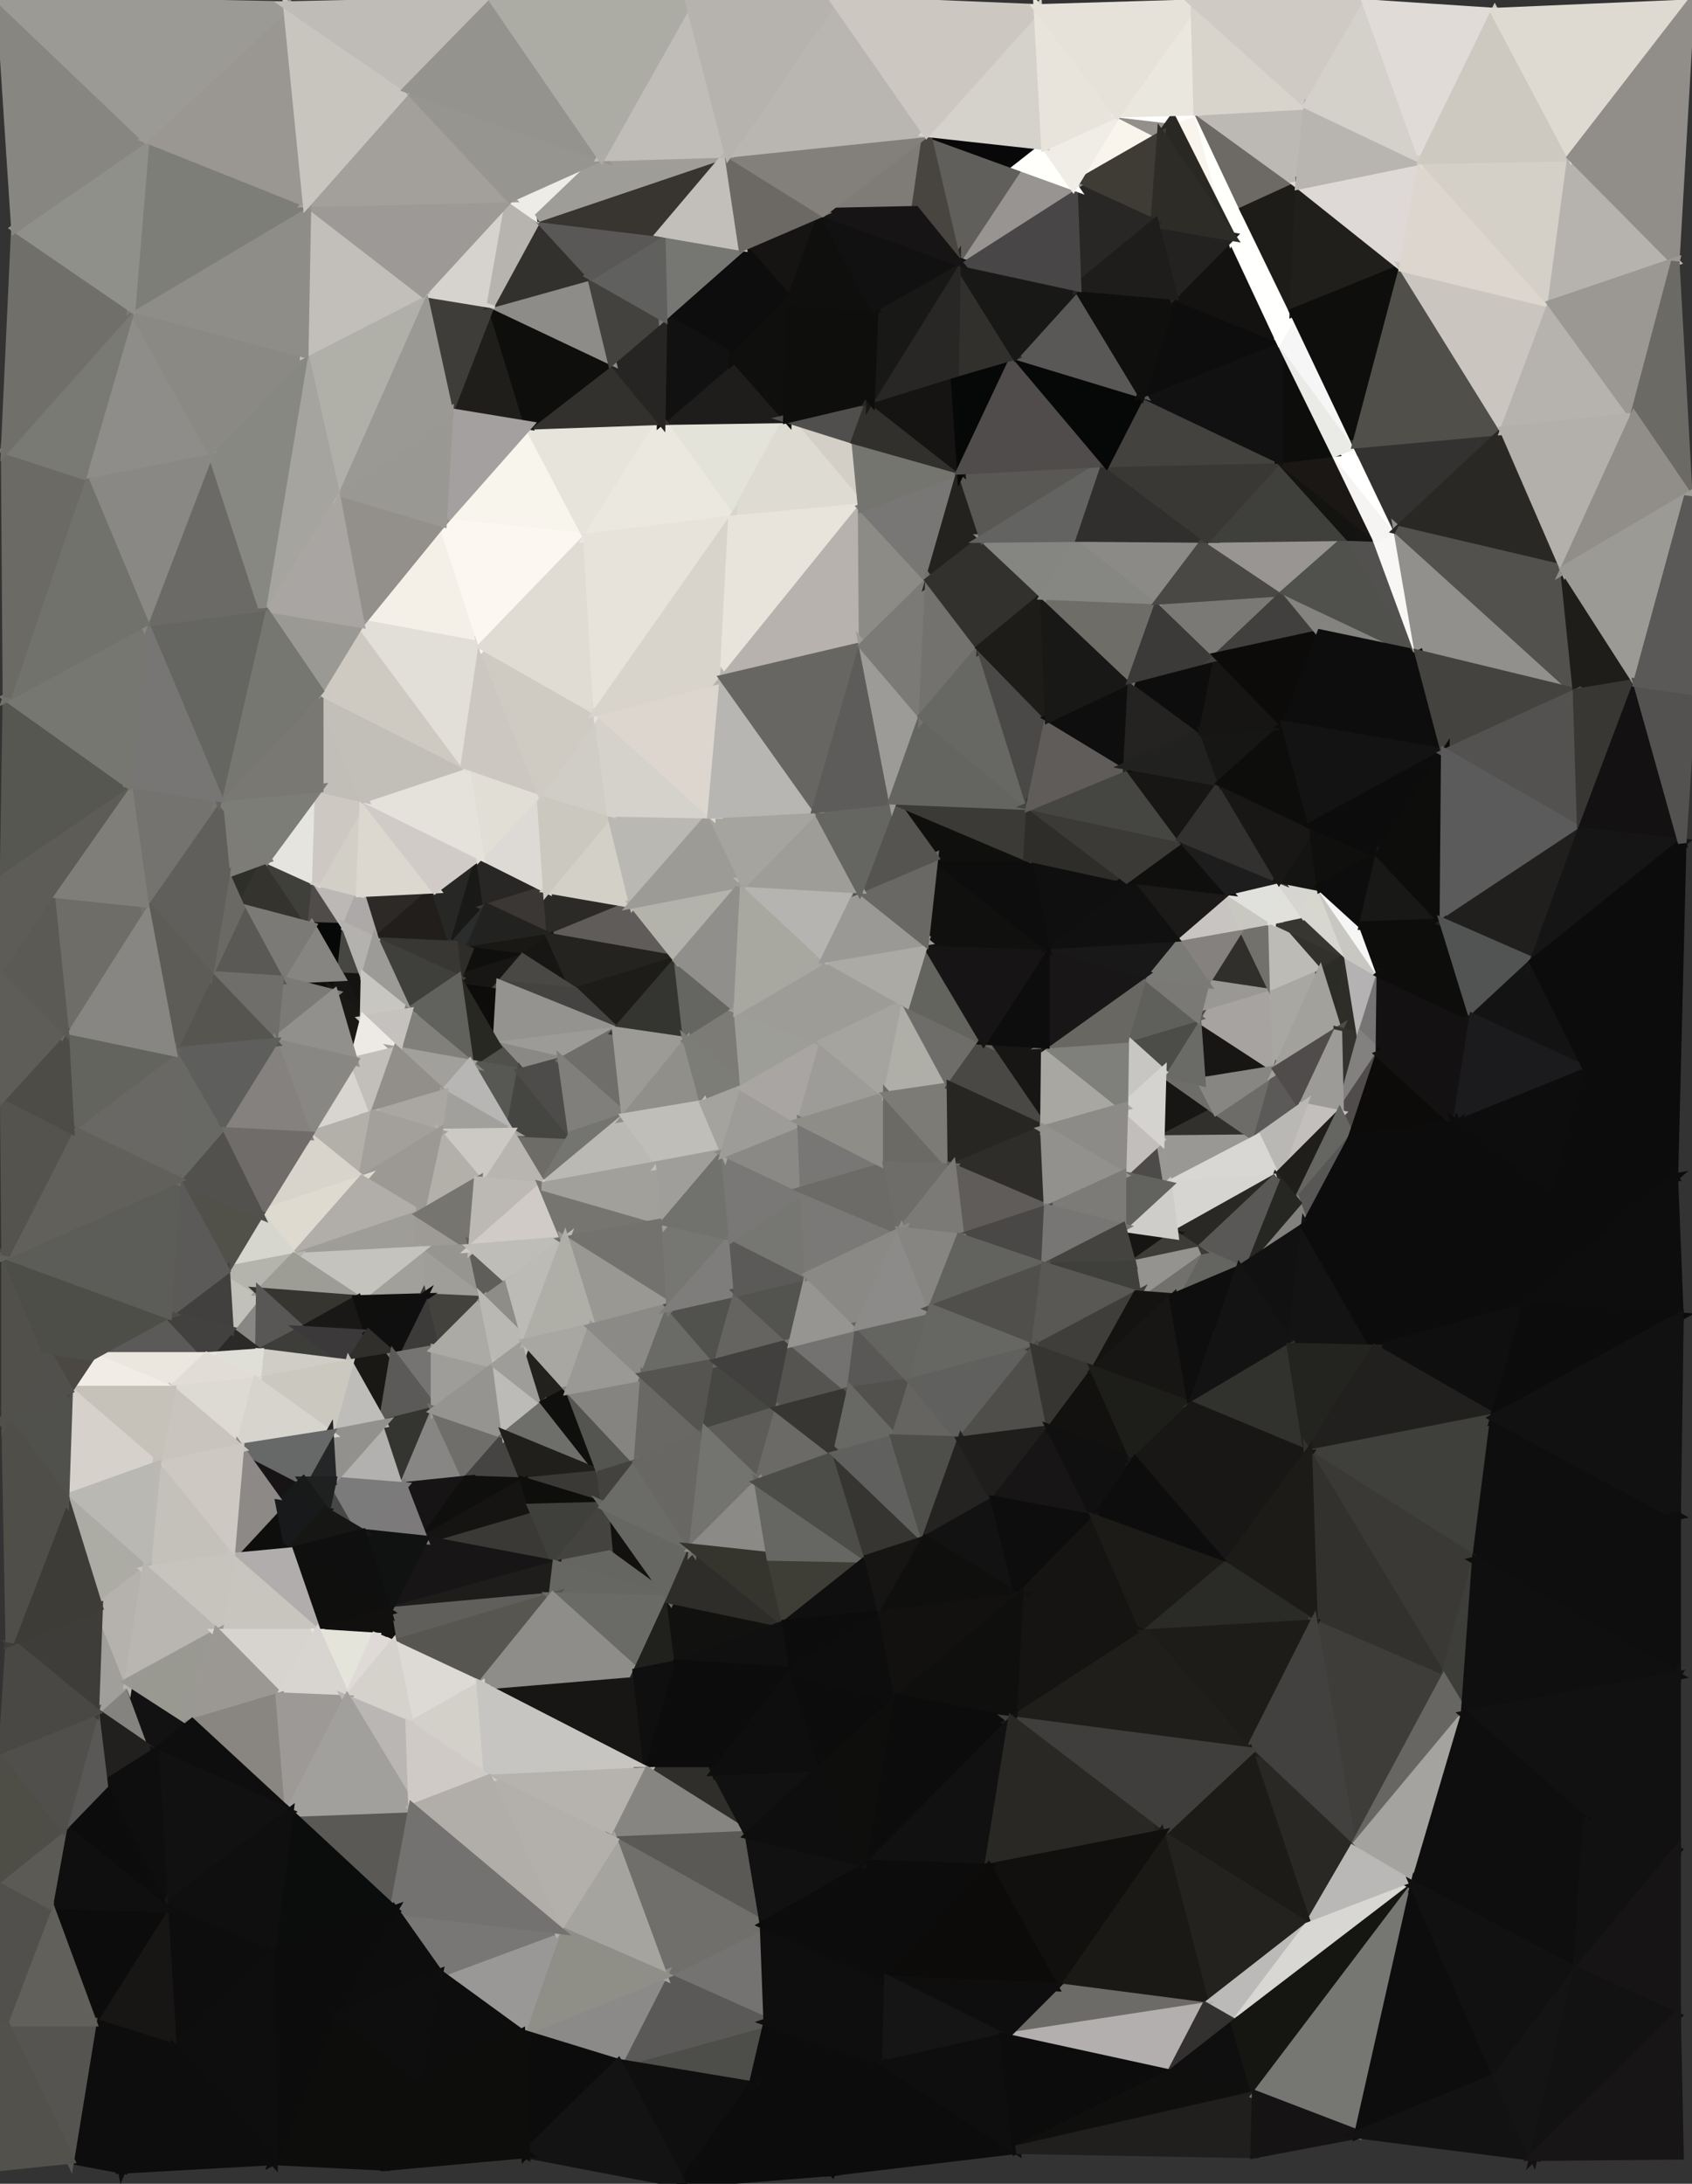 <svg id="Layer_1" data-name="Layer 1" xmlns="http://www.w3.org/2000/svg" width="196.61" height="253.68" viewBox="0 0 196.61 253.68">
  <rect x="0" y="0" width="196.61" height="253.68" fill="#333333" stroke="none"/>
  <title>il</title>
  <g>
    <polygon points="50.55 103.28 43.6 109.36 41.86 103.71 50.55 103.28" fill="#2d2927" stroke="#2d2927"/>
    <polygon points="52.72 109.79 43.6 109.36 50.55 103.28 52.72 109.79" fill="#221e1c" stroke="#221e1c"/>
    <polygon points="55.77 99.37 50.55 103.28 52.72 109.79 55.77 99.37" fill="#272825" stroke="#272825"/>
    <polygon points="56.63 105.45 55.77 99.37 52.72 109.79 56.63 105.45" fill="#191917" stroke="#191917"/>
    <polygon points="63.58 103.28 56.63 105.45 55.77 99.37 63.58 103.28" fill="#282725" stroke="#282725"/>
    <polygon points="64.02 108.92 63.58 103.28 56.63 105.45 64.02 108.92" fill="#3b3734" stroke="#3b3734"/>
    <polygon points="73.58 105.01 64.02 108.92 63.58 103.28 73.58 105.01" fill="#2c2a27" stroke="#2c2a27"/>
    <polygon points="78.79 111.53 73.58 105.01 64.02 108.92 78.79 111.53" fill="#5f5c5a" stroke="#5f5c5a"/>
    <polygon points="54.46 110.44 52.72 109.79 56.63 105.45 54.46 110.44" fill="#2a2d2b" stroke="#2a2d2b"/>
    <polygon points="64.02 108.92 56.63 105.45 54.46 110.44 64.02 108.92" fill="#222321" stroke="#222321"/>
    <polygon points="60.76 111.31 54.46 110.44 64.02 108.92 60.76 111.31" fill="#1a1814" stroke="#1a1814"/>
    <polygon points="66.84 115.22 64.02 108.92 60.76 111.31 66.84 115.22" fill="#181614" stroke="#181614"/>
    <polygon points="78.79 111.53 66.84 115.22 64.02 108.92 78.79 111.53" fill="#24231f" stroke="#24231f"/>
    <polygon points="71.62 119.78 66.84 115.22 78.79 111.53 71.62 119.78" fill="#1d1c18" stroke="#1d1c18"/>
    <polygon points="53.16 113.7 60.76 111.31 54.46 110.44 53.16 113.7" fill="#0f0f0e" stroke="#0f0f0e"/>
    <polygon points="58.15 114.35 53.16 113.7 57.72 121.52 58.15 114.35" fill="#0d0c0b" stroke="#0d0c0b"/>
    <polygon points="60.76 111.31 58.15 114.35 53.16 113.7 60.76 111.31" fill="#181614" stroke="#181614"/>
    <polygon points="66.84 115.22 58.15 114.35 60.76 111.31 66.84 115.22" fill="#494845" stroke="#494845"/>
    <polygon points="71.62 119.78 58.15 114.35 66.84 115.22 71.62 119.78" fill="#454342" stroke="#454342"/>
    <polygon points="57.72 121.52 71.62 119.78 58.15 114.35 57.72 121.52" fill="#959390" stroke="#959390"/>
    <polygon points="65.32 123.26 71.62 119.78 57.72 121.52 65.32 123.26" fill="#9d9b98" stroke="#9d9b98"/>
    <polygon points="60.54 124.56 57.72 121.52 65.32 123.26 60.54 124.56" fill="#8b8986" stroke="#8b8986"/>
    <polygon points="52.72 109.79 53.16 113.7 54.46 110.44 52.72 109.79" fill="#2f2d2a" stroke="#2f2d2a"/>
    <polygon points="43.6 109.36 52.72 109.79 53.16 113.7 43.6 109.36" fill="#383734" stroke="#383734"/>
    <polygon points="47.4 117.61 43.6 109.36 53.16 113.7 47.4 117.61" fill="#3f3f3b" stroke="#3f3f3b"/>
    <polygon points="54.57 123.58 57.72 121.52 60.54 124.56 54.57 123.58" fill="#50504d" stroke="#50504d"/>
    <polygon points="53.16 113.7 54.57 123.58 57.72 121.52 53.16 113.7" fill="#282823" stroke="#282823"/>
    <polygon points="47.4 117.61 53.16 113.7 54.57 123.58 47.4 117.61" fill="#61615e" stroke="#61615e"/>
    <polygon points="59.24 131.51 54.57 123.58 60.54 124.56 59.24 131.51" fill="#575753" stroke="#575753"/>
    <polygon points="63.04 137.81 59.24 131.51 66.52 131.84 63.04 137.81" fill="#6e6c67" stroke="#6e6c67"/>
    <polygon points="60.54 124.56 59.24 131.51 66.52 131.84 60.54 124.56" fill="#454542" stroke="#454542"/>
    <polygon points="65.32 123.26 66.52 131.84 60.54 124.56 65.32 123.26" fill="#4e4c4a" stroke="#4e4c4a"/>
    <polygon points="71.62 119.78 65.32 123.26 72.71 129.77 71.62 119.78" fill="#706e6b" stroke="#706e6b"/>
    <polygon points="66.52 131.84 72.71 129.77 65.32 123.26 66.52 131.84" fill="#807f7c" stroke="#807f7c"/>
    <polygon points="79.87 120.98 71.62 119.78 78.79 111.53 79.87 120.98" fill="#343430" stroke="#343430"/>
    <polygon points="85.74 117.28 79.87 120.98 78.79 111.53 85.74 117.28" fill="#656561" stroke="#656561"/>
    <polygon points="72.71 129.77 71.62 119.78 79.87 120.98 72.71 129.77" fill="#9c9b95" stroke="#9c9b95"/>
    <polygon points="63.04 137.81 72.71 129.77 66.52 131.84 63.04 137.81" fill="#747471" stroke="#747471"/>
    <polygon points="76.72 135.31 72.71 129.77 63.04 137.81 76.72 135.31" fill="#bab9b3" stroke="#bab9b3"/>
    <polygon points="81.83 128.25 72.71 129.77 79.87 120.98 81.83 128.25" fill="#908f89" stroke="#908f89"/>
    <polygon points="85.74 117.28 86.5 126.41 79.87 120.98 85.74 117.28" fill="#7c7b75" stroke="#7c7b75"/>
    <polygon points="81.83 128.25 86.5 126.41 79.87 120.98 81.83 128.25" fill="#7d7d77" stroke="#7d7d77"/>
    <polygon points="76.72 135.31 81.83 128.25 72.71 129.77 76.72 135.31" fill="#bfbeb8" stroke="#bfbeb8"/>
    <polygon points="31 99.8 26.23 101.54 27.96 105.45 31 99.8" fill="#2f2f29" stroke="#2f2f29"/>
    <polygon points="36.22 107.62 27.96 105.45 31 99.8 36.22 107.62" fill="#34332e" stroke="#34332e"/>
    <polygon points="36.76 102.41 31 99.8 36.22 107.62 36.76 102.41" fill="#40403b" stroke="#40403b"/>
    <polygon points="39.58 113.48 32.47 113.81 38.82 115.44 39.58 113.48" fill="#0f0f0e" stroke="#0f0f0e"/>
    <polygon points="40.23 107.73 36.76 102.41 36.22 107.62 40.23 107.73" fill="#4f4c4a" stroke="#4f4c4a"/>
    <polygon points="39.58 113.48 40.23 107.73 36.22 107.62 39.58 113.48" fill="#060707" stroke="#060707"/>
    <polygon points="42.41 113.59 40.23 107.73 39.58 113.48 42.41 113.59" fill="#464643" stroke="#464643"/>
    <polygon points="42.3 118.48 42.41 113.59 39.58 113.48 42.3 118.48" fill="#141311" stroke="#141311"/>
    <polygon points="38.82 115.44 39.58 113.48 42.3 118.48 38.82 115.44" fill="#171614" stroke="#171614"/>
    <polygon points="41.1 123.26 42.3 118.48 38.82 115.44 41.1 123.26" fill="#1a1815" stroke="#1a1815"/>
    <polygon points="36.76 102.41 41.86 103.71 40.23 107.73 36.76 102.41" fill="#bbb8b5" stroke="#bbb8b5"/>
    <polygon points="43.6 109.36 40.23 107.73 41.86 103.71 43.6 109.36" fill="#ada9a8" stroke="#ada9a8"/>
    <polygon points="42.41 113.59 43.6 109.36 40.23 107.73 42.41 113.59" fill="#b4b2af" stroke="#b4b2af"/>
    <polygon points="47.4 117.61 42.41 113.59 43.6 109.36 47.4 117.61" fill="#9c9b98" stroke="#9c9b98"/>
    <polygon points="42.3 118.48 42.41 113.59 47.4 117.61 42.3 118.48" fill="#c7c6c0" stroke="#c7c6c0"/>
    <polygon points="46.1 122.06 47.4 117.61 54.57 123.58 46.1 122.06" fill="#82807b" stroke="#82807b"/>
    <polygon points="42.3 118.48 46.1 122.06 47.4 117.61 42.3 118.48" fill="#c4c1be" stroke="#c4c1be"/>
    <polygon points="41.1 123.26 42.3 118.48 46.1 122.06 41.1 123.26" fill="#edeae5" stroke="#edeae5"/>
    <polygon points="51.53 127.06 46.1 122.06 54.57 123.58 51.53 127.06" fill="#a2a09c" stroke="#a2a09c"/>
    <polygon points="59.24 131.51 51.53 127.06 54.57 123.58 59.24 131.51" fill="#b7b6b4" stroke="#b7b6b4"/>
    <polygon points="43.49 129.45 41.1 123.26 35.78 131.94 43.49 129.45" fill="#d8d5d0" stroke="#d8d5d0"/>
    <polygon points="46.1 122.06 43.49 129.45 41.1 123.26 46.1 122.06" fill="#c2beb9" stroke="#c2beb9"/>
    <polygon points="51.53 127.06 43.49 129.45 46.1 122.06 51.53 127.06" fill="#928f8a" stroke="#928f8a"/>
    <polygon points="37.09 91.55 31 99.8 36.76 102.41 37.09 91.55" fill="#e5e4df" stroke="#e5e4df"/>
    <polygon points="42.3 92.74 36.76 102.41 41.86 103.71 42.3 92.74" fill="#d2cfc7" stroke="#d2cfc7"/>
    <polygon points="37.09 91.55 42.3 92.74 36.76 102.41 37.09 91.55" fill="#cdc9c2" stroke="#cdc9c2"/>
    <polygon points="50.88 131.62 51.53 127.06 59.24 131.51 50.88 131.62" fill="#a2a09d" stroke="#a2a09d"/>
    <polygon points="63.04 137.81 55.55 137.16 59.24 131.51 63.04 137.81" fill="#b8b5b0" stroke="#b8b5b0"/>
    <polygon points="50.88 131.62 59.24 131.51 55.55 137.16 50.88 131.62" fill="#ccc9c4" stroke="#ccc9c4"/>
    <polygon points="43.49 129.45 51.53 127.06 50.88 131.62 43.49 129.45" fill="#aaa7a2" stroke="#aaa7a2"/>
    <polygon points="48.81 141.07 50.88 131.62 55.55 137.16 48.81 141.07" fill="#b3b0aa" stroke="#b3b0aa"/>
    <polygon points="42.08 137.05 35.78 131.94 43.49 129.45 42.08 137.05" fill="#b3b0aa" stroke="#b3b0aa"/>
    <polygon points="50.88 131.62 42.08 137.05 43.49 129.45 50.88 131.62" fill="#a3a09b" stroke="#a3a09b"/>
    <polygon points="48.81 141.07 42.08 137.05 50.88 131.62 48.81 141.07" fill="#9c9994" stroke="#9c9994"/>
    <polygon points="30.14 141.07 35.78 131.94 42.08 137.05 30.14 141.07" fill="#d8d4cc" stroke="#d8d4cc"/>
    <polygon points="34.15 146.06 30.14 141.07 42.08 137.05 34.15 146.06" fill="#dfdacf" stroke="#dfdacf"/>
    <polygon points="48.81 141.07 34.15 146.06 42.08 137.05 48.81 141.07" fill="#b1aea9" stroke="#b1aea9"/>
    <polygon points="48.6 145.3 34.15 146.06 48.81 141.07 48.6 145.3" fill="#9f9d98" stroke="#9f9d98"/>
    <polygon points="54.9 144.98 48.81 141.07 48.6 145.3 54.9 144.98" fill="#9e9b96" stroke="#9e9b96"/>
    <polygon points="55.55 137.16 54.9 144.98 48.81 141.07 55.55 137.16" fill="#77756f" stroke="#77756f"/>
    <polygon points="48.6 145.3 54.9 144.98 56.2 151.06 48.6 145.3" fill="#979590" stroke="#979590"/>
    <polygon points="49.14 150.73 48.6 145.3 56.2 151.06 49.14 150.73" fill="#9f9e98" stroke="#9f9e98"/>
    <polygon points="50.55 156.71 49.14 150.73 56.2 151.06 50.55 156.71" fill="#44423d" stroke="#44423d"/>
    <polygon points="41.54 150.95 48.6 145.3 49.14 150.73 41.54 150.95" fill="#a1a09a" stroke="#a1a09a"/>
    <polygon points="34.15 146.06 41.54 150.95 48.6 145.3 34.15 146.06" fill="#c4c3bd" stroke="#c4c3bd"/>
    <polygon points="26.23 147.58 30.14 141.07 34.15 146.06 26.23 147.58" fill="#d6d6ce" stroke="#d6d6ce"/>
    <polygon points="30.14 157.14 30.24 150.08 26.66 154.53 30.14 157.14" fill="#898784" stroke="#898784"/>
    <polygon points="26.23 147.58 26.66 154.53 30.24 150.08 26.23 147.58" fill="#c1c0b9" stroke="#c1c0b9"/>
    <polygon points="34.15 146.06 30.24 150.08 26.23 147.58 34.15 146.06" fill="#b4b3ac" stroke="#b4b3ac"/>
    <polygon points="41.54 150.95 30.24 150.08 34.15 146.06 41.54 150.95" fill="#9d9c95" stroke="#9d9c95"/>
    <polygon points="35.13 154.53 30.24 150.08 41.54 150.95 35.13 154.53" fill="#36352f" stroke="#36352f"/>
    <polygon points="30.14 157.14 35.13 154.53 30.24 150.08 30.14 157.14" fill="#585755" stroke="#585755"/>
    <polygon points="42.84 154.97 35.13 154.53 41.54 150.95 42.84 154.97" fill="#191816" stroke="#191816"/>
    <polygon points="49.14 150.73 41.54 150.95 42.84 154.97 49.14 150.73" fill="#0f0f0e" stroke="#0f0f0e"/>
    <polygon points="40.56 158.44 30.14 157.14 35.13 154.53 40.56 158.44" fill="#3d3d3a" stroke="#3d3d3a"/>
    <polygon points="42.84 154.97 40.56 158.44 35.13 154.53 42.84 154.97" fill="#3b393a" stroke="#3b393a"/>
    <polygon points="50.55 156.71 45.77 157.57 49.14 150.73 50.55 156.71" fill="#3c3b3a" stroke="#3c3b3a"/>
    <polygon points="42.84 154.97 49.14 150.73 45.77 157.57 42.84 154.97" fill="#100f0f" stroke="#100f0f"/>
    <polygon points="40.56 158.44 42.84 154.97 45.77 157.57 40.56 158.44" fill="#302f2b" stroke="#302f2b"/>
    <polygon points="56.2 151.06 59.24 148.89 54.9 144.98 56.2 151.06" fill="#5f5e5a" stroke="#5f5e5a"/>
    <polygon points="63.04 137.81 54.9 144.98 55.55 137.16 63.04 137.81" fill="#bcb9b4" stroke="#bcb9b4"/>
    <polygon points="65.65 144.11 63.04 137.81 54.9 144.98 65.65 144.11" fill="#d0cbc7" stroke="#d0cbc7"/>
    <polygon points="59.24 148.89 54.9 144.98 65.65 144.11 59.24 148.89" fill="#bebdb7" stroke="#bebdb7"/>
    <polygon points="40.56 158.44 44.47 165.39 45.77 157.57 40.56 158.44" fill="#191814" stroke="#191814"/>
    <polygon points="50.55 163.87 45.77 157.57 50.55 156.71 50.55 163.87" fill="#757472" stroke="#757472"/>
    <polygon points="77.38 141.94 63.04 137.81 65.65 144.11 77.38 141.94" fill="#76756f" stroke="#76756f"/>
    <polygon points="76.72 135.31 77.38 141.94 63.04 137.81 76.72 135.31" fill="#a1a09a" stroke="#a1a09a"/>
    <polygon points="44.47 165.39 50.55 163.87 45.77 157.57 44.47 165.39" fill="#5c5a58" stroke="#5c5a58"/>
    <polygon points="50.55 163.87 44.47 165.39 46.86 172.67 50.55 163.87" fill="#343430" stroke="#343430"/>
    <polygon points="54.24 171.91 50.55 163.87 46.86 172.67 54.24 171.91" fill="#888685" stroke="#888685"/>
    <polygon points="57.72 158.55 50.55 156.71 50.55 163.87 57.72 158.55" fill="#9e9d99" stroke="#9e9d99"/>
    <polygon points="56.2 151.06 57.72 158.55 50.55 156.71 56.2 151.06" fill="#abaaa4" stroke="#abaaa4"/>
    <polygon points="61.19 155.94 59.24 148.89 56.2 151.06 61.19 155.94" fill="#8e8d88" stroke="#8e8d88"/>
    <polygon points="57.72 158.55 56.2 151.06 61.19 155.94 57.72 158.55" fill="#b9b8b2" stroke="#b9b8b2"/>
    <polygon points="58.8 166.7 50.55 163.87 54.24 171.91 58.8 166.7" fill="#706e6b" stroke="#706e6b"/>
    <polygon points="57.72 158.55 50.55 163.87 58.8 166.7 57.72 158.55" fill="#959491" stroke="#959491"/>
    <polygon points="60.98 172.13 54.24 171.91 58.8 166.7 60.98 172.13" fill="#464443" stroke="#464443"/>
    <polygon points="63.37 163 57.72 158.55 58.8 166.7 63.37 163" fill="#bdbbb8" stroke="#bdbbb8"/>
    <polygon points="61.19 155.94 57.72 158.55 63.37 163 61.19 155.94" fill="#9f9d9a" stroke="#9f9d9a"/>
    <polygon points="66.19 161.48 63.37 163 61.19 155.94 66.19 161.48" fill="#22211e" stroke="#22211e"/>
    <polygon points="65.65 144.11 59.24 148.89 61.19 155.94 65.65 144.11" fill="#bcbbb6" stroke="#bcbbb6"/>
    <polygon points="63.37 163 69.88 171.26 58.8 166.7 63.37 163" fill="#6e6e6a" stroke="#6e6e6a"/>
    <polygon points="66.19 161.48 69.88 171.26 63.37 163 66.19 161.48" fill="#0f0f0e" stroke="#0f0f0e"/>
    <polygon points="60.98 172.13 58.8 166.7 69.88 171.26 60.98 172.13" fill="#211f1c" stroke="#211f1c"/>
    <polygon points="49.25 178.86 46.86 172.67 54.24 171.91 49.25 178.86" fill="#161414" stroke="#161414"/>
    <polygon points="60.98 172.13 54.24 171.91 49.25 178.86 60.98 172.13" fill="#0f0f0e" stroke="#0f0f0e"/>
    <polygon points="69.88 171.26 70.21 174.95 60.98 172.13 69.88 171.26" fill="#3b3936" stroke="#3b3936"/>
    <polygon points="61.85 175.17 49.25 178.86 64.67 181.79 61.85 175.17" fill="#3b3936" stroke="#3b3936"/>
    <polygon points="60.98 172.13 61.85 175.17 49.25 178.86 60.98 172.13" fill="#151413" stroke="#151413"/>
    <polygon points="70.21 174.95 61.85 175.17 60.98 172.13 70.21 174.95" fill="#0e0e0d" stroke="#0e0e0d"/>
    <polygon points="64.67 181.79 70.21 174.95 61.85 175.17 64.67 181.79" fill="#3f3f3b" stroke="#3f3f3b"/>
    <polygon points="49.25 178.86 64.67 181.79 45.01 187.22 49.25 178.86" fill="#171515" stroke="#171515"/>
    <polygon points="70.21 174.95 77.92 185.81 70.75 180.6 70.21 174.95" fill="#131110" stroke="#131110"/>
    <polygon points="64.67 181.79 70.21 174.95 70.75 180.6 64.67 181.79" fill="#454340" stroke="#454340"/>
    <polygon points="77.92 185.81 64.67 181.79 70.75 180.6 77.92 185.81" fill="#656561" stroke="#656561"/>
    <polygon points="64.23 185.48 64.67 181.79 45.01 187.22 64.23 185.48" fill="#1e1d1b" stroke="#1e1d1b"/>
    <polygon points="77.92 185.81 64.23 185.48 64.67 181.79 77.92 185.81" fill="#666662" stroke="#666662"/>
    <polygon points="45.66 191.02 45.01 187.22 64.23 185.48 45.66 191.02" fill="#605f5c" stroke="#605f5c"/>
    <polygon points="55.87 195.8 64.23 185.48 45.66 191.02 55.87 195.8" fill="#575650" stroke="#575650"/>
    <polygon points="74.01 194.28 55.87 195.8 75.31 205.79 74.01 194.28" fill="#181614" stroke="#181614"/>
    <polygon points="77.92 185.81 74.01 194.28 64.23 185.48 77.92 185.81" fill="#6a6a66" stroke="#6a6a66"/>
    <polygon points="55.87 195.8 64.23 185.48 74.01 194.28 55.87 195.8" fill="#8e8d8a" stroke="#8e8d8a"/>
    <polygon points="78.9 193.3 77.92 185.81 74.01 194.28 78.9 193.3" fill="#20201c" stroke="#20201c"/>
    <polygon points="75.31 205.79 78.9 193.3 74.01 194.28 75.31 205.79" fill="#100f0f" stroke="#100f0f"/>
    <polygon points="83.13 205.79 75.31 205.79 78.9 193.3 83.13 205.79" fill="#0c0c0c" stroke="#0c0c0c"/>
    <polygon points="91.38 188.63 77.92 185.81 78.9 193.3 91.38 188.63" fill="#11110f" stroke="#11110f"/>
    <polygon points="77.38 141.94 77.92 151.82 65.65 144.11 77.38 141.94" fill="#73726e" stroke="#73726e"/>
    <polygon points="68.8 154.21 65.65 144.11 77.92 151.82 68.8 154.21" fill="#9a9893" stroke="#9a9893"/>
    <polygon points="61.19 155.94 65.65 144.11 68.8 154.21 61.19 155.94" fill="#afaea7" stroke="#afaea7"/>
    <polygon points="66.19 161.48 68.8 154.21 61.19 155.94 66.19 161.48" fill="#a8a7a2" stroke="#a8a7a2"/>
    <polygon points="69.88 171.26 66.19 161.48 74.12 169.95 69.88 171.26" fill="#545451" stroke="#545451"/>
    <polygon points="74.88 159.85 66.19 161.48 74.12 169.95 74.88 159.85" fill="#858480" stroke="#858480"/>
    <polygon points="68.8 154.21 74.88 159.85 66.19 161.48 68.8 154.21" fill="#9a9995" stroke="#9a9995"/>
    <polygon points="77.92 151.82 74.88 159.85 68.8 154.21 77.92 151.82" fill="#8c8a87" stroke="#8c8a87"/>
    <polygon points="83.46 158.23 77.92 151.82 74.88 159.85 83.46 158.23" fill="#6a6a66" stroke="#6a6a66"/>
    <polygon points="82.05 166.37 74.88 159.85 74.12 169.95 82.05 166.37" fill="#696864" stroke="#696864"/>
    <polygon points="83.46 158.23 82.05 166.37 74.88 159.85 83.46 158.23" fill="#555451" stroke="#555451"/>
    <polygon points="77.92 151.82 85.74 150.08 83.46 158.23 77.92 151.82" fill="#51514e" stroke="#51514e"/>
    <polygon points="77.38 141.94 77.92 151.82 85.19 143.67 77.38 141.94" fill="#767673" stroke="#767673"/>
    <polygon points="85.74 150.08 85.19 143.67 77.92 151.82 85.74 150.08" fill="#7f7d7b" stroke="#7f7d7b"/>
    <polygon points="70.21 174.95 74.12 169.95 69.88 171.26 70.21 174.95" fill="#44423f" stroke="#44423f"/>
    <polygon points="80.53 179.84 77.92 185.81 70.21 174.95 80.53 179.84" fill="#666662" stroke="#666662"/>
    <polygon points="91.38 188.63 80.53 179.84 77.92 185.81 91.38 188.63" fill="#2f2d2a" stroke="#2f2d2a"/>
    <polygon points="74.12 169.95 70.21 174.95 80.53 179.84 74.12 169.95" fill="#6b6b68" stroke="#6b6b68"/>
    <polygon points="82.05 166.37 74.12 169.95 80.53 179.84 82.05 166.37" fill="#686763" stroke="#686763"/>
    <polygon points="90.52 163.76 83.46 158.23 82.05 166.37 90.52 163.76" fill="#464643" stroke="#464643"/>
    <polygon points="85.74 150.08 92.14 155.94 83.46 158.23 85.74 150.08" fill="#656461" stroke="#656461"/>
    <polygon points="90.52 163.76 92.14 155.94 83.46 158.23 90.52 163.76" fill="#42403e" stroke="#42403e"/>
    <polygon points="85.74 150.08 93.99 148.13 92.14 155.94 85.74 150.08" fill="#535350" stroke="#535350"/>
    <polygon points="85.19 143.67 85.74 150.08 93.99 148.13 85.19 143.67" fill="#5c5a58" stroke="#5c5a58"/>
    <polygon points="76.72 135.31 84.22 133.9 81.83 128.25 76.72 135.31" fill="#c0beb8" stroke="#c0beb8"/>
    <polygon points="77.38 141.94 76.72 135.31 84.22 133.9 77.38 141.94" fill="#a09e9a" stroke="#a09e9a"/>
    <polygon points="85.19 143.67 84.22 133.9 77.38 141.94 85.19 143.67" fill="#71716d" stroke="#71716d"/>
    <polygon points="93.99 148.13 85.19 143.67 93.45 138.24 93.99 148.13" fill="#767673" stroke="#767673"/>
    <polygon points="84.22 133.9 85.19 143.67 93.45 138.24 84.22 133.9" fill="#797876" stroke="#797876"/>
    <polygon points="86.5 126.41 81.83 128.25 84.22 133.9 86.5 126.41" fill="#a4a39d" stroke="#a4a39d"/>
    <polygon points="93.45 138.24 93.12 130.32 84.22 133.9 93.45 138.24" fill="#8a8985" stroke="#8a8985"/>
    <polygon points="86.5 126.41 84.22 133.9 93.12 130.32 86.5 126.41" fill="#9d9c98" stroke="#9d9c98"/>
    <polygon points="92.14 155.94 90.52 163.76 98.88 161.59 92.14 155.94" fill="#555451" stroke="#555451"/>
    <polygon points="99.86 153.99 98.88 161.59 92.14 155.94 99.86 153.99" fill="#737270" stroke="#737270"/>
    <polygon points="88.13 172.24 82.05 166.37 90.52 163.76 88.13 172.24" fill="#5d5c59" stroke="#5d5c59"/>
    <polygon points="97.25 168.98 88.13 172.24 90.52 163.76 97.25 168.98" fill="#6b6a67" stroke="#6b6a67"/>
    <polygon points="97.25 168.98 98.88 161.59 90.52 163.76 97.25 168.98" fill="#373632" stroke="#373632"/>
    <polygon points="99.86 153.99 98.88 161.59 106.05 160.51 99.86 153.99" fill="#5a5856" stroke="#5a5856"/>
    <polygon points="103.98 167.13 98.88 161.59 106.05 160.51 103.98 167.13" fill="#52514e" stroke="#52514e"/>
    <polygon points="97.25 168.98 98.88 161.59 103.98 167.13 97.25 168.98" fill="#686865" stroke="#686865"/>
    <polygon points="88.13 172.24 82.05 166.37 80.53 179.84 88.13 172.24" fill="#73736f" stroke="#73736f"/>
    <polygon points="89.54 180.81 80.53 179.84 88.13 172.24 89.54 180.81" fill="#8c8a87" stroke="#8c8a87"/>
    <polygon points="91.38 188.63 89.54 180.81 80.53 179.84 91.38 188.63" fill="#35352e" stroke="#35352e"/>
    <polygon points="100.94 181.03 91.38 188.63 89.54 180.81 100.94 181.03" fill="#3e3d36" stroke="#3e3d36"/>
    <polygon points="88.13 172.24 100.94 181.03 89.54 180.81 88.13 172.24" fill="#666662" stroke="#666662"/>
    <polygon points="97.25 168.98 100.94 181.03 88.13 172.24 97.25 168.98" fill="#4c4c48" stroke="#4c4c48"/>
    <polygon points="78.9 193.3 91.38 188.63 92.25 194.17 78.9 193.3" fill="#111010" stroke="#111010"/>
    <polygon points="100.94 181.03 102.57 187.55 91.38 188.63 100.94 181.03" fill="#100f0f" stroke="#100f0f"/>
    <polygon points="107.56 178.86 100.94 181.03 97.25 168.98 107.56 178.86" fill="#363531" stroke="#363531"/>
    <polygon points="103.98 167.13 97.25 168.98 107.56 178.86 103.98 167.13" fill="#60605e" stroke="#60605e"/>
    <polygon points="99.86 153.99 92.14 155.94 93.99 148.13 99.86 153.99" fill="#979592" stroke="#979592"/>
    <polygon points="41.86 103.71 42.3 92.74 50.55 103.28 41.86 103.71" fill="#dcd8d0" stroke="#dcd8d0"/>
    <polygon points="55.77 99.37 42.3 92.74 50.55 103.28 55.77 99.37" fill="#d0cbc7" stroke="#d0cbc7"/>
    <polygon points="63.58 103.28 55.77 99.37 62.82 91.87 63.58 103.28" fill="#ddd9d4" stroke="#ddd9d4"/>
    <polygon points="73.58 105.01 63.58 103.28 70.97 94.37 73.58 105.01" fill="#d3d0c8" stroke="#d3d0c8"/>
    <polygon points="62.82 91.87 70.97 94.37 63.58 103.28 62.82 91.87" fill="#cbc8c0" stroke="#cbc8c0"/>
    <polygon points="55.77 99.37 62.82 91.87 54.03 88.83 55.77 99.37" fill="#e1ded6" stroke="#e1ded6"/>
    <polygon points="42.3 92.74 54.03 88.83 55.77 99.37 42.3 92.74" fill="#e4e2da" stroke="#e4e2da"/>
    <polygon points="37.09 91.55 37.09 80.25 42.3 92.74 37.09 91.55" fill="#c1beb7" stroke="#c1beb7"/>
    <polygon points="54.03 88.83 37.09 80.25 42.3 92.74 54.03 88.83" fill="#c2bfb8" stroke="#c2bfb8"/>
    <polygon points="73.58 105.01 70.97 94.37 82.7 94.59 73.58 105.01" fill="#b9b8b2" stroke="#b9b8b2"/>
    <polygon points="78.79 111.53 86.5 102.52 73.58 105.01 78.79 111.53" fill="#b3b2ab" stroke="#b3b2ab"/>
    <polygon points="82.7 94.59 86.5 102.52 73.58 105.01 82.7 94.59" fill="#9c9b95" stroke="#9c9b95"/>
    <polygon points="85.74 117.28 78.79 111.53 86.5 102.52 85.74 117.28" fill="#908f8b" stroke="#908f8b"/>
    <polygon points="86.5 126.41 85.74 117.28 95.73 121.09 86.5 126.41" fill="#9e9e99" stroke="#9e9e99"/>
    <polygon points="93.12 130.32 95.73 121.09 86.5 126.41 93.12 130.32" fill="#a8a5a2" stroke="#a8a5a2"/>
    <polygon points="85.74 117.28 95.95 111.31 95.73 121.09 85.74 117.28" fill="#9e9c96" stroke="#9e9c96"/>
    <polygon points="86.5 102.52 85.74 117.28 95.95 111.31 86.5 102.52" fill="#a8a7a0" stroke="#a8a7a0"/>
    <polygon points="95.73 121.09 95.95 111.31 105.28 116.53 95.73 121.09" fill="#9e9c96" stroke="#9e9c96"/>
    <polygon points="93.12 130.32 95.73 121.09 103.11 127.28 93.12 130.32" fill="#9d9c99" stroke="#9d9c99"/>
    <polygon points="93.45 138.24 93.12 130.32 103.11 135.42 93.45 138.24" fill="#797776" stroke="#797776"/>
    <polygon points="93.99 148.13 93.45 138.24 104.74 143.02 93.99 148.13" fill="#7a7977" stroke="#7a7977"/>
    <polygon points="103.11 135.42 104.74 143.02 93.45 138.24 103.11 135.42" fill="#6c6b67" stroke="#6c6b67"/>
    <polygon points="103.11 127.28 103.11 135.42 93.12 130.32 103.11 127.28" fill="#8e8d88" stroke="#8e8d88"/>
    <polygon points="105.28 116.53 95.73 121.09 103.11 127.28 105.28 116.53" fill="#a6a49e" stroke="#a6a49e"/>
    <polygon points="110.5 126.19 103.11 127.28 105.28 116.53 110.5 126.19" fill="#afaea7" stroke="#afaea7"/>
    <polygon points="110.61 135.64 103.11 135.42 103.11 127.28 110.61 135.64" fill="#6c6a65" stroke="#6c6a65"/>
    <polygon points="110.5 126.19 110.61 135.64 103.11 127.28 110.5 126.19" fill="#7c7b75" stroke="#7c7b75"/>
    <polygon points="121.47 121.3 121.36 131.19 114.3 120.87 121.47 121.3" fill="#181614" stroke="#181614"/>
    <polygon points="105.28 116.53 114.3 120.87 110.5 126.19 105.28 116.53" fill="#6e6d69" stroke="#6e6d69"/>
    <polygon points="121.36 131.19 114.3 120.87 110.5 126.19 121.36 131.19" fill="#494845" stroke="#494845"/>
    <polygon points="110.61 135.64 110.5 126.19 121.36 131.19 110.61 135.64" fill="#272623" stroke="#272623"/>
    <polygon points="121.79 140.42 121.36 131.19 110.61 135.64 121.79 140.42" fill="#2e2d29" stroke="#2e2d29"/>
    <polygon points="104.74 143.02 103.11 135.42 110.61 135.64 104.74 143.02" fill="#6e6d69" stroke="#6e6d69"/>
    <polygon points="111.58 143.78 110.61 135.64 121.79 140.42 111.58 143.78" fill="#5f5c5a" stroke="#5f5c5a"/>
    <polygon points="104.74 143.02 110.61 135.64 111.58 143.78 104.74 143.02" fill="#7b7a77" stroke="#7b7a77"/>
    <polygon points="139.06 118.15 139.6 125.65 148.4 124.23 139.06 118.15" fill="#181615" stroke="#181615"/>
    <polygon points="140.04 114.24 148.07 115.44 144.27 107.51 140.04 114.24" fill="#302f2b" stroke="#302f2b"/>
    <polygon points="139.06 118.15 140.04 114.24 148.07 115.44 139.06 118.15" fill="#999894" stroke="#999894"/>
    <polygon points="148.4 124.23 148.07 115.44 139.06 118.15 148.4 124.23" fill="#a6a3a1" stroke="#a6a3a1"/>
    <polygon points="147.85 106.86 153.39 113.16 156.65 110.99 147.85 106.86" fill="#32312b" stroke="#32312b"/>
    <polygon points="144.27 107.51 147.85 106.86 148.07 115.44 144.27 107.51" fill="#72716c" stroke="#72716c"/>
    <polygon points="153.39 113.16 148.07 115.44 147.85 106.86 153.39 113.16" fill="#bcbbb6" stroke="#bcbbb6"/>
    <polygon points="151.44 106.1 147.85 106.86 156.65 110.99 151.44 106.1" fill="#373630" stroke="#373630"/>
    <polygon points="135.04 124.56 134.82 132.38 141.34 129.01 135.04 124.56" fill="#181615" stroke="#181615"/>
    <polygon points="146.12 132.27 141.34 129.01 134.82 132.38 146.12 132.27" fill="#31302c" stroke="#31302c"/>
    <polygon points="130.37 136.51 135.69 137.7 134.82 132.38 130.37 136.51" fill="#4d4b49" stroke="#4d4b49"/>
    <polygon points="146.12 132.27 135.69 137.7 134.82 132.38 146.12 132.27" fill="#999894" stroke="#999894"/>
    <polygon points="153.39 113.16 148.07 115.44 148.4 124.23 153.39 113.16" fill="#a8a7a2" stroke="#a8a7a2"/>
    <polygon points="139.6 125.65 141.34 129.01 135.04 124.56 139.6 125.65" fill="#6e6d69" stroke="#6e6d69"/>
    <polygon points="146.12 132.27 148.4 124.23 141.34 129.01 146.12 132.27" fill="#6d6c69" stroke="#6d6c69"/>
    <polygon points="139.6 125.65 141.34 129.01 148.4 124.23 139.6 125.65" fill="#888683" stroke="#888683"/>
    <polygon points="139.06 118.15 135.04 124.56 139.6 125.65 139.06 118.15" fill="#6a6a66" stroke="#6a6a66"/>
    <polygon points="156.65 110.99 153.39 113.16 155.46 119.78 156.65 110.99" fill="#2c2c26" stroke="#2c2c26"/>
    <polygon points="158.17 120.43 155.46 119.78 156.65 110.99 158.17 120.43" fill="#2e2d28" stroke="#2e2d28"/>
    <polygon points="151.33 128.58 146.12 132.27 148.4 124.23 151.33 128.58" fill="#5c5a59" stroke="#5c5a59"/>
    <polygon points="155.46 119.78 148.4 124.23 153.39 113.16 155.46 119.78" fill="#a3a19c" stroke="#a3a19c"/>
    <polygon points="151.33 128.58 148.4 124.23 155.46 119.78 151.33 128.58" fill="#4f4c4b" stroke="#4f4c4b"/>
    <polygon points="155.67 129.45 155.46 119.78 158.17 120.43 155.67 129.45" fill="#33322e" stroke="#33322e"/>
    <polygon points="135.04 124.56 130.7 120.65 139.06 118.15 135.04 124.56" fill="#4c4c48" stroke="#4c4c48"/>
    <polygon points="144.27 107.51 136.34 108.92 140.04 114.24 144.27 107.51" fill="#84817f" stroke="#84817f"/>
    <polygon points="139.06 118.15 132.87 113.16 130.7 120.65 139.06 118.15" fill="#5f5f5c" stroke="#5f5f5c"/>
    <polygon points="140.04 114.24 132.87 113.16 139.06 118.15 140.04 114.24" fill="#7a7976" stroke="#7a7976"/>
    <polygon points="136.34 108.92 132.87 113.16 140.04 114.24 136.34 108.92" fill="#7a7a77" stroke="#7a7a77"/>
    <polygon points="144.27 107.51 142.64 103.49 136.34 108.92 144.27 107.51" fill="#c7c4c1" stroke="#c7c4c1"/>
    <polygon points="147.85 106.86 142.64 103.49 144.27 107.51 147.85 106.86" fill="#c8c7c0" stroke="#c8c7c0"/>
    <polygon points="151.44 106.1 147.85 106.86 148.62 102.08 151.44 106.1" fill="#e1e0da" stroke="#e1e0da"/>
    <polygon points="142.64 103.49 148.62 102.08 147.85 106.86 142.64 103.49" fill="#e0e0dc" stroke="#e0e0dc"/>
    <polygon points="151.44 106.1 148.62 102.08 153.5 103.06 151.44 106.1" fill="#d6d5d1" stroke="#d6d5d1"/>
    <polygon points="156.65 110.99 151.44 106.1 153.5 103.06 156.65 110.99" fill="#d7d7d0" stroke="#d7d7d0"/>
    <polygon points="158.17 120.43 156.65 110.99 160.45 113.16 158.17 120.43" fill="#b4b2b2" stroke="#b4b2b2"/>
    <polygon points="153.5 103.06 160.45 113.16 156.65 110.99 153.5 103.06" fill="#c9c7c1" stroke="#c9c7c1"/>
    <polygon points="158.17 120.43 160.45 113.16 160.34 122.5 158.17 120.43" fill="#767574" stroke="#767574"/>
    <polygon points="155.67 129.45 158.17 120.43 160.34 122.5 155.67 129.45" fill="#838180" stroke="#838180"/>
    <polygon points="157.09 132.27 155.67 129.45 160.34 122.5 157.09 132.27" fill="#4f4c4b" stroke="#4f4c4b"/>
    <polygon points="151.33 128.58 155.46 119.78 155.67 129.45 151.33 128.58" fill="#9c9b98" stroke="#9c9b98"/>
    <polygon points="148.29 136.83 155.67 129.45 151.33 128.58 148.29 136.83" fill="#c2bfbc" stroke="#c2bfbc"/>
    <polygon points="146.12 132.27 151.33 128.58 148.29 136.83 146.12 132.27" fill="#b9b8b5" stroke="#b9b8b5"/>
    <polygon points="135.69 137.7 146.12 132.27 148.29 136.83 135.69 137.7" fill="#d8d7d4" stroke="#d8d7d4"/>
    <polygon points="130.7 120.65 130.59 128.58 135.04 124.56 130.7 120.65" fill="#c7c6c3" stroke="#c7c6c3"/>
    <polygon points="134.82 132.38 130.37 136.51 130.59 128.58 134.82 132.38" fill="#c1bebb" stroke="#c1bebb"/>
    <polygon points="135.04 124.56 134.82 132.38 130.59 128.58 135.04 124.56" fill="#d5d3d0" stroke="#d5d3d0"/>
    <polygon points="148.29 136.83 155.67 129.45 150.68 139.76 148.29 136.83" fill="#1f1e1a" stroke="#1f1e1a"/>
    <polygon points="157.09 132.27 155.67 129.45 150.68 139.76 157.09 132.27" fill="#656561" stroke="#656561"/>
    <polygon points="151.66 142.48 150.68 139.76 157.09 132.27 151.66 142.48" fill="#585755" stroke="#585755"/>
    <polygon points="144.05 147.47 150.68 139.76 151.66 142.48 144.05 147.47" fill="#82817e" stroke="#82817e"/>
    <polygon points="148.29 136.83 150.68 139.76 144.05 147.47 148.29 136.83" fill="#262623" stroke="#262623"/>
    <polygon points="135.69 137.7 136.45 143.46 148.29 136.83 135.69 137.7" fill="#d6d5d1" stroke="#d6d5d1"/>
    <polygon points="139.28 145.3 136.45 143.46 148.29 136.83 139.28 145.3" fill="#292825" stroke="#292825"/>
    <polygon points="144.05 147.47 139.28 145.3 148.29 136.83 144.05 147.47" fill="#5a5856" stroke="#5a5856"/>
    <polygon points="136.34 150.73 144.05 147.47 139.28 145.3 136.34 150.73" fill="#646561" stroke="#646561"/>
    <polygon points="132.11 150.41 139.28 145.3 136.34 150.73 132.11 150.41" fill="#71706c" stroke="#71706c"/>
    <polygon points="136.45 143.46 130.37 142.59 131.56 146.93 136.45 143.46" fill="#171514" stroke="#171514"/>
    <polygon points="139.28 145.3 136.45 143.46 131.56 146.93 139.28 145.3" fill="#3d3c37" stroke="#3d3c37"/>
    <polygon points="132.11 150.41 131.56 146.93 139.28 145.3 132.11 150.41" fill="#959390" stroke="#959390"/>
    <polygon points="135.69 137.7 130.37 142.59 136.45 143.46 135.69 137.7" fill="#cfcdca" stroke="#cfcdca"/>
    <polygon points="130.37 136.51 130.37 142.59 135.69 137.7 130.37 136.51" fill="#62625f" stroke="#62625f"/>
    <polygon points="121.47 121.3 130.59 128.58 121.36 131.19 121.47 121.3" fill="#a8a7a2" stroke="#a8a7a2"/>
    <polygon points="130.7 120.65 130.59 128.58 121.47 121.3 130.7 120.65" fill="#7f7f7b" stroke="#7f7f7b"/>
    <polygon points="130.37 136.51 121.36 131.19 130.59 128.58 130.37 136.51" fill="#8c8b87" stroke="#8c8b87"/>
    <polygon points="121.79 140.42 130.37 136.51 121.36 131.19 121.79 140.42" fill="#92918d" stroke="#92918d"/>
    <polygon points="130.37 142.59 121.79 140.42 130.37 136.51 130.37 142.59" fill="#7c7b78" stroke="#7c7b78"/>
    <polygon points="121.47 147.15 111.58 143.78 121.79 140.42 121.47 147.15" fill="#4a4846" stroke="#4a4846"/>
    <polygon points="130.37 142.59 121.47 147.15 121.79 140.42 130.37 142.59" fill="#787674" stroke="#787674"/>
    <polygon points="131.56 146.93 130.37 142.59 121.47 147.15 131.56 146.93" fill="#454340" stroke="#454340"/>
    <polygon points="132.11 150.41 131.56 146.93 121.47 147.15 132.11 150.41" fill="#3f3f3b" stroke="#3f3f3b"/>
    <polygon points="132.87 113.16 121.47 121.3 130.7 120.65 132.87 113.16" fill="#686762" stroke="#686762"/>
    <polygon points="114.3 120.87 107.46 109.36 105.28 116.53 114.3 120.87" fill="#63645d" stroke="#63645d"/>
    <polygon points="121.47 121.3 121.47 109.79 132.87 113.16 121.47 121.3" fill="#181616" stroke="#181616"/>
    <polygon points="114.3 120.87 121.47 109.79 121.47 121.3 114.3 120.87" fill="#0d0d0d" stroke="#0d0d0d"/>
    <polygon points="107.46 109.36 121.47 109.79 114.3 120.87 107.46 109.36" fill="#161414" stroke="#161414"/>
    <polygon points="108.54 99.58 107.46 109.36 121.47 109.79 108.54 99.58" fill="#10100f" stroke="#10100f"/>
    <polygon points="136.34 108.92 121.47 109.79 132.87 113.16 136.34 108.92" fill="#191819" stroke="#191819"/>
    <polygon points="142.64 103.49 130.91 102.08 136.34 108.92 142.64 103.49" fill="#1c1919" stroke="#1c1919"/>
    <polygon points="121.47 109.79 130.91 102.08 136.34 108.92 121.47 109.79" fill="#111011" stroke="#111011"/>
    <polygon points="119.4 99.58 130.91 102.08 121.47 109.79 119.4 99.58" fill="#100f0f" stroke="#100f0f"/>
    <polygon points="108.54 99.58 119.4 99.58 121.47 109.79 108.54 99.58" fill="#0d0d0d" stroke="#0d0d0d"/>
    <polygon points="103.76 92.96 108.54 99.58 119.4 99.58 103.76 92.96" fill="#0f0f0e" stroke="#0f0f0e"/>
    <polygon points="107.46 109.36 95.95 111.31 105.28 116.53 107.46 109.36" fill="#abaaa4" stroke="#abaaa4"/>
    <polygon points="86.5 102.52 95.95 111.31 99.86 103.28 86.5 102.52" fill="#b5b4b0" stroke="#b5b4b0"/>
    <polygon points="107.46 109.36 99.86 103.28 95.95 111.31 107.46 109.36" fill="#9b9996" stroke="#9b9996"/>
    <polygon points="108.54 99.58 99.86 103.28 107.46 109.36 108.54 99.58" fill="#696864" stroke="#696864"/>
    <polygon points="103.76 92.96 99.86 103.28 108.54 99.58 103.76 92.96" fill="#555451" stroke="#555451"/>
    <polygon points="86.5 102.52 94.86 93.94 99.86 103.28 86.5 102.52" fill="#9e9d98" stroke="#9e9d98"/>
    <polygon points="103.76 92.96 94.86 93.94 99.86 103.28 103.76 92.96" fill="#656561" stroke="#656561"/>
    <polygon points="82.7 94.59 94.86 93.94 86.5 102.52 82.7 94.59" fill="#a6a49e" stroke="#a6a49e"/>
    <polygon points="36.22 107.62 32.47 113.81 39.58 113.48 36.22 107.62" fill="#868582" stroke="#868582"/>
    <polygon points="27.96 105.45 32.47 113.81 36.22 107.62 27.96 105.45" fill="#7b7a77" stroke="#7b7a77"/>
    <polygon points="38.82 115.44 32.47 113.81 31.77 121.09 38.82 115.44" fill="#7b7a77" stroke="#7b7a77"/>
    <polygon points="41.1 123.26 38.82 115.44 31.77 121.09 41.1 123.26" fill="#91908c" stroke="#91908c"/>
    <polygon points="35.78 131.94 41.1 123.26 31.77 121.09 35.78 131.94" fill="#898784" stroke="#898784"/>
    <polygon points="27.96 105.45 24.27 113.27 32.47 113.81 27.96 105.45" fill="#5a5956" stroke="#5a5956"/>
    <polygon points="31.77 121.09 32.47 113.81 24.27 113.27 31.77 121.09" fill="#6f6e6b" stroke="#6f6e6b"/>
    <polygon points="35.78 131.94 31.77 121.09 25.36 131.4 35.78 131.94" fill="#84817f" stroke="#84817f"/>
    <polygon points="24.27 113.27 20.04 122.17 31.77 121.09 24.27 113.27" fill="#565550" stroke="#565550"/>
    <polygon points="25.36 131.4 20.04 122.17 31.77 121.09 25.36 131.4" fill="#5e5f5c" stroke="#5e5f5c"/>
    <polygon points="26.23 101.54 27.96 105.45 24.27 113.27 26.23 101.54" fill="#6a6964" stroke="#6a6964"/>
    <polygon points="31 99.8 26.23 101.54 25.36 92.63 31 99.8" fill="#7d7c76" stroke="#7d7c76"/>
    <polygon points="24.27 113.27 26.23 101.54 16.78 104.91 24.27 113.27" fill="#615f5b" stroke="#615f5b"/>
    <polygon points="25.36 92.63 16.78 104.91 26.23 101.54 25.36 92.63" fill="#615f5b" stroke="#615f5b"/>
    <polygon points="37.09 91.55 31 99.8 25.36 92.63 37.09 91.55" fill="#7d7d78" stroke="#7d7d78"/>
    <polygon points="37.09 80.25 37.09 91.55 25.36 92.63 37.09 80.25" fill="#797873" stroke="#797873"/>
    <polygon points="35.78 131.94 30.14 141.07 25.36 131.4 35.78 131.94" fill="#6f6c69" stroke="#6f6c69"/>
    <polygon points="26.23 147.58 30.14 141.07 20.47 137.05 26.23 147.58" fill="#51514a" stroke="#51514a"/>
    <polygon points="25.36 131.4 20.47 137.05 30.14 141.07 25.36 131.4" fill="#52514d" stroke="#52514d"/>
    <polygon points="30.14 157.14 24.05 157.57 26.66 154.53 30.14 157.14" fill="#2b2a28" stroke="#2b2a28"/>
    <polygon points="26.23 147.58 19.49 152.69 26.66 154.53 26.23 147.58" fill="#42403e" stroke="#42403e"/>
    <polygon points="24.05 157.57 10.59 157.57 19.49 152.69 24.05 157.57" fill="#5c5a58" stroke="#5c5a58"/>
    <polygon points="26.66 154.53 24.05 157.57 19.49 152.69 26.66 154.53" fill="#43413f" stroke="#43413f"/>
    <polygon points="40.56 158.44 29.81 160.51 30.14 157.14 40.56 158.44" fill="#d0cdc6" stroke="#d0cdc6"/>
    <polygon points="24.05 157.57 30.14 157.14 29.81 160.51 24.05 157.57" fill="#dfded7" stroke="#dfded7"/>
    <polygon points="10.59 157.57 19.93 161.48 24.05 157.57 10.59 157.57" fill="#ebe7df" stroke="#ebe7df"/>
    <polygon points="29.81 160.51 19.93 161.48 24.05 157.57 29.81 160.51" fill="#e1dcd5" stroke="#e1dcd5"/>
    <polygon points="49.25 178.86 42.08 178.1 46.86 172.67 49.25 178.86" fill="#7c7a7a" stroke="#7c7a7a"/>
    <path d="M48.49,169.75c-.87.43-5.87,6.62-5.87,6.62l8.26.65Z" transform="translate(-4.02 -4.36)" fill="#b3b1af"/>
    <polygon points="40.56 158.44 38.28 166.59 44.47 165.39 40.56 158.44" fill="#bfbdba" stroke="#bfbdba"/>
    <polygon points="42.08 178.1 37.85 175.6 38.61 172.02 42.08 178.1" fill="#484646" stroke="#484646"/>
    <polygon points="46.86 172.67 38.61 172.02 42.08 178.1 46.86 172.67" fill="#7c7b7b" stroke="#7c7b7b"/>
    <polygon points="38.28 166.59 38.61 172.02 44.47 165.39 38.28 166.59" fill="#92918e" stroke="#92918e"/>
    <polygon points="29.81 160.51 40.56 158.44 38.28 166.59 29.81 160.51" fill="#cbc8c0" stroke="#cbc8c0"/>
    <polygon points="19.93 161.48 29.81 160.51 27.86 168.22 19.93 161.48" fill="#dcdad3" stroke="#dcdad3"/>
    <polygon points="38.28 166.59 27.86 168.22 29.81 160.51 38.28 166.59" fill="#d7d4ce" stroke="#d7d4ce"/>
    <polygon points="38.61 172.02 35.24 172.02 38.28 166.59 38.61 172.02" fill="#242627" stroke="#242627"/>
    <polygon points="27.86 168.22 35.24 172.02 32.52 174.73 27.86 168.22" fill="#161414" stroke="#161414"/>
    <polygon points="38.28 166.59 35.24 172.02 27.86 168.22 38.28 166.59" fill="#676969" stroke="#676969"/>
    <polygon points="32.52 174.73 26.77 180.92 33.61 180.27 32.52 174.73" fill="#0e0e0d" stroke="#0e0e0d"/>
    <polygon points="37.85 175.6 38.61 172.02 35.24 172.02 37.85 175.6" fill="#1f2020" stroke="#1f2020"/>
    <polygon points="32.52 174.73 37.85 175.6 35.24 172.02 32.52 174.73" fill="#181919" stroke="#181919"/>
    <polygon points="27.86 168.22 26.77 180.92 32.52 174.73 27.86 168.22" fill="#8c8986" stroke="#8c8986"/>
    <polygon points="37.85 175.6 32.52 174.73 33.61 180.27 37.85 175.6" fill="#18191a" stroke="#18191a"/>
    <polygon points="49.25 178.86 45.01 187.22 42.08 178.1 49.25 178.86" fill="#101111" stroke="#101111"/>
    <polygon points="33.61 180.27 37.85 175.6 42.08 178.1 33.61 180.27" fill="#161615" stroke="#161615"/>
    <polygon points="45.01 187.22 42.08 178.1 33.61 180.27 45.01 187.22" fill="#0f0f10" stroke="#0f0f10"/>
    <polygon points="36.87 189.72 33.61 180.27 45.01 187.22 36.87 189.72" fill="#0f0f0e" stroke="#0f0f0e"/>
    <polygon points="45.66 191.02 45.01 187.22 36.87 189.72 45.66 191.02" fill="#12100f" stroke="#12100f"/>
    <polygon points="26.77 180.92 33.61 180.27 36.87 189.72 26.77 180.92" fill="#b0adac" stroke="#b0adac"/>
    <polygon points="19.93 161.48 18.19 170.28 27.86 168.22 19.93 161.48" fill="#c9c4bd" stroke="#c9c4bd"/>
    <polygon points="26.77 180.92 18.19 170.28 27.86 168.22 26.77 180.92" fill="#cdc9c2" stroke="#cdc9c2"/>
    <polygon points="10.59 157.57 7.98 161.48 19.93 161.48 10.59 157.57" fill="#f1ece5" stroke="#f1ece5"/>
    <polygon points="18.19 170.28 19.93 161.48 7.98 161.48 18.19 170.28" fill="#c6c2b9" stroke="#c6c2b9"/>
    <polygon points="7.55 174.08 7.98 161.48 18.19 170.28 7.55 174.08" fill="#d6d1cb" stroke="#d6d1cb"/>
    <polygon points="17 182.44 18.19 170.28 26.77 180.92 17 182.44" fill="#c4c1ba" stroke="#c4c1ba"/>
    <polygon points="7.55 174.08 18.19 170.28 17 182.44 7.55 174.08" fill="#b9b8b2" stroke="#b9b8b2"/>
    <polygon points="11.46 186.68 7.55 174.08 17 182.44 11.46 186.68" fill="#acaba4" stroke="#acaba4"/>
    <polygon points="17.97 203.62 14.93 195.37 11.02 198.84 17.97 203.62" fill="#848380" stroke="#848380"/>
    <polygon points="22.32 200.14 14.93 195.37 17.97 203.62 22.32 200.14" fill="#131212" stroke="#131212"/>
    <polygon points="11.46 186.68 11.02 198.84 14.93 195.37 11.46 186.68" fill="#a09f9c" stroke="#a09f9c"/>
    <polygon points="17 182.44 14.93 195.37 11.46 186.68 17 182.44" fill="#b5b2ae" stroke="#b5b2ae"/>
    <polygon points="25.25 189.72 26.77 180.92 36.87 189.72 25.25 189.72" fill="#c8c5be" stroke="#c8c5be"/>
    <polygon points="17 182.44 26.77 180.92 25.25 189.72 17 182.44" fill="#c7c4be" stroke="#c7c4be"/>
    <polygon points="14.93 195.37 25.25 189.72 17 182.44 14.93 195.37" fill="#b9b6b1" stroke="#b9b6b1"/>
    <polygon points="22.32 200.14 25.25 189.72 14.93 195.37 22.32 200.14" fill="#9a9991" stroke="#9a9991"/>
    <polygon points="32.52 197.1 25.25 189.72 36.87 189.72 32.52 197.1" fill="#d7d4cf" stroke="#d7d4cf"/>
    <polygon points="22.32 200.14 25.25 189.72 32.52 197.1 22.32 200.14" fill="#9b9894" stroke="#9b9894"/>
    <polygon points="40.34 197.43 36.87 189.72 43.6 190.15 40.34 197.43" fill="#e5e4da" stroke="#e5e4da"/>
    <polygon points="32.52 197.1 36.87 189.72 40.34 197.43 32.52 197.1" fill="#d8d5d0" stroke="#d8d5d0"/>
    <polygon points="45.66 191.02 43.6 190.15 40.34 197.43 45.66 191.02" fill="#dfdad7" stroke="#dfdad7"/>
    <polygon points="55.87 195.8 45.66 191.02 47.62 200.47 55.87 195.8" fill="#dddad5" stroke="#dddad5"/>
    <polygon points="40.34 197.43 45.66 191.02 47.62 200.47 40.34 197.43" fill="#d5d2cb" stroke="#d5d2cb"/>
    <polygon points="55.87 195.8 47.62 200.47 56.74 206.66 55.87 195.8" fill="#d3d0ca" stroke="#d3d0ca"/>
    <polygon points="75.31 205.79 55.87 195.8 56.74 206.66 75.31 205.79" fill="#c6c5c1" stroke="#c6c5c1"/>
    <polygon points="83.13 205.79 75.31 205.79 87.04 213.18 83.13 205.79" fill="#2f2e2a" stroke="#2f2e2a"/>
    <polygon points="71.29 213.83 75.31 205.79 56.74 206.66 71.29 213.83" fill="#b6b3af" stroke="#b6b3af"/>
    <polygon points="87.04 213.18 71.29 213.83 75.31 205.79 87.04 213.18" fill="#868582" stroke="#868582"/>
    <polygon points="88.78 223.6 87.04 213.18 71.29 213.83 88.78 223.6" fill="#5a5956" stroke="#5a5956"/>
    <polygon points="89.21 234.9 88.78 223.6 77.05 229.47 89.21 234.9" fill="#757371" stroke="#757371"/>
    <polygon points="87.47 242.28 89.21 234.9 71.84 239.67 87.47 242.28" fill="#4d4d49" stroke="#4d4d49"/>
    <polygon points="77.05 229.47 71.84 239.67 89.21 234.9 77.05 229.47" fill="#5a5957" stroke="#5a5957"/>
    <polygon points="88.78 223.6 71.29 213.83 77.05 229.47 88.78 223.6" fill="#706f6b" stroke="#706f6b"/>
    <polygon points="60.54 236.2 77.05 229.47 71.84 239.67 60.54 236.2" fill="#8b8a88" stroke="#8b8a88"/>
    <polygon points="71.29 213.83 64.78 224.14 77.05 229.47 71.29 213.83" fill="#a6a49f" stroke="#a6a49f"/>
    <polygon points="60.54 236.2 64.78 224.14 77.05 229.47 60.54 236.2" fill="#8f8e87" stroke="#8f8e87"/>
    <polygon points="50.99 229.25 64.78 224.14 60.54 236.2 50.99 229.25" fill="#999896" stroke="#999896"/>
    <polygon points="45.77 221.86 50.99 229.25 64.78 224.14 45.77 221.86" fill="#787775" stroke="#787775"/>
    <polygon points="56.74 206.66 64.78 224.14 71.29 213.83 56.74 206.66" fill="#b3b0ab" stroke="#b3b0ab"/>
    <polygon points="33.61 210.57 45.77 221.86 47.95 210.03 33.61 210.57" fill="#5a5956" stroke="#5a5956"/>
    <polygon points="22.32 200.14 33.61 210.57 32.52 197.1 22.32 200.14" fill="#898681" stroke="#898681"/>
    <polygon points="40.34 197.43 32.52 197.1 33.61 210.57 40.34 197.43" fill="#9c9996" stroke="#9c9996"/>
    <polygon points="47.62 200.47 47.95 210.03 40.34 197.43 47.62 200.47" fill="#bab6b3" stroke="#bab6b3"/>
    <polygon points="33.61 210.57 40.34 197.43 47.95 210.03 33.61 210.57" fill="#a2a09c" stroke="#a2a09c"/>
    <polygon points="56.74 206.66 47.62 200.47 47.95 210.03 56.74 206.66" fill="#cfcac6" stroke="#cfcac6"/>
    <polygon points="64.78 224.14 47.95 210.03 56.74 206.66 64.78 224.14" fill="#b1aea9" stroke="#b1aea9"/>
    <polygon points="45.77 221.86 47.95 210.03 64.78 224.14 45.77 221.86" fill="#747271" stroke="#747271"/>
    <polygon points="104.74 143.02 93.99 148.13 99.86 153.99 104.74 143.02" fill="#8b8986" stroke="#8b8986"/>
    <polygon points="108.33 152.04 99.86 153.99 106.05 160.51 108.33 152.04" fill="#646561" stroke="#646561"/>
    <polygon points="104.74 143.02 99.86 153.99 108.33 152.04 104.74 143.02" fill="#8d8b89" stroke="#8d8b89"/>
    <polygon points="111.58 143.78 108.33 152.04 104.74 143.02 111.58 143.78" fill="#868582" stroke="#868582"/>
    <polygon points="121.47 147.15 111.58 143.78 108.33 152.04 121.47 147.15" fill="#62625f" stroke="#62625f"/>
    <polygon points="120.27 156.71 108.33 152.04 121.47 147.15 120.27 156.71" fill="#504f4c" stroke="#504f4c"/>
    <polygon points="132.11 150.41 121.47 147.15 120.27 156.71 132.11 150.41" fill="#595854" stroke="#595854"/>
    <polygon points="106.05 160.51 108.33 152.04 120.27 156.71 106.05 160.51" fill="#666662" stroke="#666662"/>
    <polygon points="103.98 167.13 111.69 167.35 106.05 160.51 103.98 167.13" fill="#656461" stroke="#656461"/>
    <polygon points="120.27 156.71 111.69 167.35 106.05 160.51 120.27 156.71" fill="#60605e" stroke="#60605e"/>
    <polygon points="132.11 150.41 127.22 159.2 120.27 156.71 132.11 150.41" fill="#3f3e3b" stroke="#3f3e3b"/>
    <polygon points="122.12 166.04 120.27 156.71 111.69 167.35 122.12 166.04" fill="#4f4e4b" stroke="#4f4e4b"/>
    <polygon points="107.56 178.86 111.69 167.35 103.98 167.13 107.56 178.86" fill="#4e4e4a" stroke="#4e4e4a"/>
    <polygon points="115.6 174.3 107.56 178.86 111.69 167.35 115.6 174.3" fill="#252322" stroke="#252322"/>
    <polygon points="122.12 166.04 115.6 174.3 111.69 167.35 122.12 166.04" fill="#201e1d" stroke="#201e1d"/>
    <polygon points="127.22 159.2 120.27 156.71 122.12 166.04 127.22 159.2" fill="#373532" stroke="#373532"/>
    <polygon points="136.34 150.73 127.22 159.2 132.11 150.41 136.34 150.73" fill="#141311" stroke="#141311"/>
    <polygon points="78.9 193.3 92.25 194.17 83.13 205.79 78.9 193.3" fill="#0c0c0c" stroke="#0c0c0c"/>
    <polygon points="102.57 187.55 91.38 188.63 92.25 194.17 102.57 187.55" fill="#0c0c0c" stroke="#0c0c0c"/>
    <polygon points="87.04 213.18 83.13 205.79 95.62 205.25 87.04 213.18" fill="#111" stroke="#111"/>
    <polygon points="92.25 194.17 83.13 205.79 95.62 205.25 92.25 194.17" fill="#0f0e0e" stroke="#0f0e0e"/>
    <polygon points="88.78 223.6 101.16 216.54 87.04 213.18 88.78 223.6" fill="#121111" stroke="#121111"/>
    <polygon points="95.62 205.25 101.16 216.54 87.04 213.18 95.62 205.25" fill="#0d0e0d" stroke="#0d0e0d"/>
    <polygon points="92.25 194.17 95.62 205.25 104.42 197.32 92.25 194.17" fill="#0c0c0c" stroke="#0c0c0c"/>
    <polygon points="102.57 187.55 92.25 194.17 104.42 197.32 102.57 187.55" fill="#0e0d0d" stroke="#0e0d0d"/>
    <polygon points="107.56 178.86 100.94 181.03 102.57 187.55 107.56 178.86" fill="#161514" stroke="#161514"/>
    <polygon points="104.42 197.32 95.62 205.25 101.16 216.54 104.42 197.32" fill="#0e0e0d" stroke="#0e0e0d"/>
    <polygon points="88.78 223.6 89.21 234.9 103.22 230.01 88.78 223.6" fill="#0f0e0e" stroke="#0f0e0e"/>
    <polygon points="101.16 216.54 88.78 223.6 103.22 230.01 101.16 216.54" fill="#0d0c0c" stroke="#0d0c0c"/>
    <polygon points="89.21 234.9 103 239.78 87.47 242.28 89.21 234.9" fill="#0c0c0c" stroke="#0c0c0c"/>
    <polygon points="103.22 230.01 103 239.78 89.21 234.9 103.22 230.01" fill="#0d0e0d" stroke="#0d0e0d"/>
    <polygon points="87.47 242.28 96.71 252.27 103 239.78 87.47 242.28" fill="#0c0c0c" stroke="#0c0c0c"/>
    <polygon points="71.84 239.67 79.22 253.68 87.47 242.28 71.84 239.67" fill="#0f0f0f" stroke="#0f0f0f"/>
    <polygon points="96.71 252.27 79.22 253.68 87.47 242.28 96.71 252.27" fill="#0c0c0c" stroke="#0c0c0c"/>
    <polygon points="122.12 166.04 115.6 174.3 127.33 176.47 122.12 166.04" fill="#171516" stroke="#171516"/>
    <polygon points="107.56 178.86 115.6 174.3 118.42 185.59 107.56 178.86" fill="#131212" stroke="#131212"/>
    <polygon points="102.57 187.55 107.56 178.86 118.42 185.59 102.57 187.55" fill="#0f0f0e" stroke="#0f0f0e"/>
    <polygon points="127.22 159.2 122.12 166.04 131.89 169.74 127.22 159.2" fill="#131110" stroke="#131110"/>
    <polygon points="136.34 150.73 127.22 159.2 138.52 163.33 136.34 150.73" fill="#171614" stroke="#171614"/>
    <polygon points="131.89 169.74 122.12 166.04 127.33 176.47 131.89 169.74" fill="#111010" stroke="#111010"/>
    <polygon points="115.6 174.3 127.33 176.47 118.42 185.59 115.6 174.3" fill="#0d0d0d" stroke="#0d0d0d"/>
    <polygon points="127.22 159.2 138.52 163.33 131.89 169.74 127.22 159.2" fill="#1d1d19" stroke="#1d1d19"/>
    <polygon points="144.05 147.47 136.34 150.73 138.52 163.33 144.05 147.47" fill="#0e0e0e" stroke="#0e0e0e"/>
    <polygon points="151.66 142.48 144.05 147.47 150.03 156.49 151.66 142.48" fill="#121111" stroke="#121111"/>
    <polygon points="138.52 163.33 144.05 147.47 150.03 156.49 138.52 163.33" fill="#141314" stroke="#141314"/>
    <polygon points="37.09 80.25 41.86 72.43 54.03 88.83 37.09 80.25" fill="#cfcac1" stroke="#cfcac1"/>
    <polygon points="51.42 60.71 41.86 72.43 56.09 75.04 51.42 60.71" fill="#f4f0e8" stroke="#f4f0e8"/>
    <polygon points="54.03 88.83 56.09 75.04 41.86 72.43 54.03 88.83" fill="#e1dfd8" stroke="#e1dfd8"/>
    <polygon points="51.42 60.71 61.41 49.41 68.25 62.44 51.42 60.71" fill="#f7f5ec" stroke="#f7f5ec"/>
    <polygon points="62.82 91.87 56.09 75.04 54.03 88.83 62.82 91.87" fill="#ccc8c1" stroke="#ccc8c1"/>
    <polygon points="70.97 94.37 69.45 82.64 62.82 91.87 70.97 94.37" fill="#d0cdc6" stroke="#d0cdc6"/>
    <polygon points="56.09 75.04 69.45 82.64 62.82 91.87 56.09 75.04" fill="#cfcac2" stroke="#cfcac2"/>
    <polygon points="68.25 62.44 51.42 60.71 56.09 75.04 68.25 62.44" fill="#fcf8f1" stroke="#fcf8f1"/>
    <polygon points="69.45 82.64 68.25 62.44 56.09 75.04 69.45 82.64" fill="#e0dcd4" stroke="#e0dcd4"/>
    <polygon points="61.41 49.41 76.83 48.87 68.25 62.44 61.41 49.41" fill="#e6e4db" stroke="#e6e4db"/>
    <polygon points="82.7 94.59 70.97 94.37 69.45 82.64 82.7 94.59" fill="#d4d2ca" stroke="#d4d2ca"/>
    <polygon points="76.83 48.87 91.49 48.65 85.09 60.38 76.83 48.87" fill="#e4e3d9" stroke="#e4e3d9"/>
    <polygon points="68.25 62.44 76.83 48.87 85.09 60.38 68.25 62.44" fill="#ebe9df" stroke="#ebe9df"/>
    <polygon points="91.49 48.65 99.42 51.15 100.18 58.97 91.49 48.65" fill="#d3cfc6" stroke="#d3cfc6"/>
    <polygon points="85.09 60.38 91.49 48.65 100.18 58.97 85.09 60.38" fill="#dddbd2" stroke="#dddbd2"/>
    <polygon points="69.45 82.64 68.25 62.44 85.09 60.38 69.45 82.64" fill="#e8e3da" stroke="#e8e3da"/>
    <polygon points="82.7 94.59 84.11 78.84 69.45 82.64 82.7 94.59" fill="#dcd6cf" stroke="#dcd6cf"/>
    <polygon points="85.09 60.38 84.11 78.84 69.45 82.64 85.09 60.38" fill="#d8d4cc" stroke="#d8d4cc"/>
    <polygon points="100.18 58.97 85.09 60.38 84.11 78.84 100.18 58.97" fill="#e8e4db" stroke="#e8e4db"/>
    <polygon points="94.86 93.94 84.11 78.84 82.7 94.59 94.86 93.94" fill="#b7b6b3" stroke="#b7b6b3"/>
    <polygon points="100.18 58.97 100.29 75.04 84.11 78.84 100.18 58.97" fill="#b7b2ad" stroke="#b7b2ad"/>
    <polygon points="94.86 93.94 100.29 75.04 84.11 78.84 94.86 93.94" fill="#686663" stroke="#686663"/>
    <polygon points="100.18 58.97 100.29 75.04 108 67.44 100.18 58.97" fill="#8c8b85" stroke="#8c8b85"/>
    <polygon points="103.76 92.96 100.29 75.04 94.86 93.94 103.76 92.96" fill="#5d5c5a" stroke="#5d5c5a"/>
    <polygon points="86.28 28.67 77.05 36.81 85.3 41.59 86.28 28.67" fill="#0e0d0d" stroke="#0e0d0d"/>
    <polygon points="91.49 48.65 85.3 41.59 76.83 48.87 91.49 48.65" fill="#1e1d1b" stroke="#1e1d1b"/>
    <polygon points="77.05 36.81 76.83 48.87 85.3 41.59 77.05 36.81" fill="#121111" stroke="#121111"/>
    <polygon points="61.41 49.41 71.08 41.92 76.83 48.87 61.41 49.41" fill="#32312d" stroke="#32312d"/>
    <polygon points="77.05 36.81 71.08 41.92 76.83 48.87 77.05 36.81" fill="#272524" stroke="#272524"/>
    <polygon points="86.28 28.67 95.62 24.65 91.82 34.97 86.28 28.67" fill="#151413" stroke="#151413"/>
    <polygon points="85.3 41.59 86.28 28.67 91.82 34.97 85.3 41.59" fill="#0d0d0d" stroke="#0d0d0d"/>
    <polygon points="91.49 48.65 91.82 34.97 85.3 41.59 91.49 48.65" fill="#0f0f0e" stroke="#0f0f0e"/>
    <polygon points="100.18 58.97 108 67.44 111.69 54.62 100.18 58.97" fill="#797776" stroke="#797776"/>
    <polygon points="99.42 51.15 111.69 54.62 100.18 58.97 99.42 51.15" fill="#757570" stroke="#757570"/>
    <polygon points="91.49 48.65 99.42 51.15 101.16 46.37 91.49 48.65" fill="#514f4e" stroke="#514f4e"/>
    <polygon points="111.69 54.62 101.16 46.37 99.42 51.15 111.69 54.62" fill="#32302d" stroke="#32302d"/>
    <polygon points="119.4 99.58 103.76 92.96 119.73 93.61 119.4 99.58" fill="#3b3a36" stroke="#3b3a36"/>
    <polygon points="100.29 75.04 107.24 83.19 103.76 92.96 100.29 75.04" fill="#9c9b98" stroke="#9c9b98"/>
    <polygon points="108 67.44 100.29 75.04 107.24 83.19 108 67.44" fill="#7b7a77" stroke="#7b7a77"/>
    <polygon points="119.73 93.61 107.24 83.19 103.76 92.96 119.73 93.61" fill="#646461" stroke="#646461"/>
    <polygon points="111.69 54.62 114.3 62.55 108 67.44 111.69 54.62" fill="#24221f" stroke="#24221f"/>
    <polygon points="107.24 83.19 108 67.44 113.97 75.26 107.24 83.19" fill="#73726e" stroke="#73726e"/>
    <polygon points="114.3 62.55 108 67.44 113.97 75.26 114.3 62.55" fill="#32312d" stroke="#32312d"/>
    <polygon points="107.24 83.19 113.97 75.26 119.73 93.61 107.24 83.19" fill="#676764" stroke="#676764"/>
    <polygon points="114.3 62.55 121.36 69.18 113.97 75.26 114.3 62.55" fill="#32312d" stroke="#32312d"/>
    <polygon points="119.73 93.61 121.9 83.4 113.97 75.26 119.73 93.61" fill="#4b4947" stroke="#4b4947"/>
    <polygon points="119.4 99.58 119.73 93.61 130.91 102.08 119.4 99.58" fill="#2f2d29" stroke="#2f2d29"/>
    <polygon points="142.64 103.49 130.91 102.08 137.32 97.41 142.64 103.49" fill="#0f0f0e" stroke="#0f0f0e"/>
    <polygon points="119.73 93.61 137.32 97.41 130.91 102.08 119.73 93.61" fill="#3b3a36" stroke="#3b3a36"/>
    <polygon points="121.36 69.18 113.97 75.26 121.9 83.4 121.36 69.18" fill="#1e1c19" stroke="#1e1c19"/>
    <polygon points="119.73 93.61 131.02 88.94 137.32 97.41 119.73 93.61" fill="#454542" stroke="#454542"/>
    <polygon points="121.9 83.4 119.73 93.61 131.02 88.94 121.9 83.4" fill="#5f5c5a" stroke="#5f5c5a"/>
    <polygon points="148.62 102.08 137.32 97.41 142.64 103.49 148.62 102.08" fill="#1e1d1d" stroke="#1e1d1d"/>
    <polygon points="131.02 88.94 141.99 90.9 137.32 97.41 131.02 88.94" fill="#171615" stroke="#171615"/>
    <polygon points="148.62 102.08 141.99 90.9 137.32 97.41 148.62 102.08" fill="#32312f" stroke="#32312f"/>
    <polygon points="153.5 103.06 148.62 102.08 152.53 95.89 153.5 103.06" fill="#141412" stroke="#141412"/>
    <polygon points="141.99 90.9 152.53 95.89 148.62 102.08 141.99 90.9" fill="#191716" stroke="#191716"/>
    <polygon points="160.45 113.16 153.5 103.06 158.39 107.51 160.45 113.16" fill="#f7f6f6" stroke="#f7f6f6"/>
    <polygon points="152.53 95.89 160.34 99.26 153.5 103.06 152.53 95.89" fill="#0f0f0e" stroke="#0f0f0e"/>
    <polygon points="158.39 107.51 153.5 103.06 160.34 99.26 158.39 107.51" fill="#0d0d0d" stroke="#0d0d0d"/>
    <polygon points="121.9 83.4 131.56 78.84 131.02 88.94 121.9 83.4" fill="#0e0e0e" stroke="#0e0e0e"/>
    <polygon points="121.36 69.18 131.56 78.84 121.9 83.4 121.36 69.18" fill="#181816" stroke="#181816"/>
    <polygon points="131.02 88.94 139.82 84.92 131.56 78.84 131.02 88.94" fill="#252322" stroke="#252322"/>
    <polygon points="141.99 90.9 139.82 84.92 131.02 88.94 141.99 90.9" fill="#21211f" stroke="#21211f"/>
    <polygon points="131.56 78.84 141.56 76.23 139.82 84.92 131.56 78.84" fill="#0d0d0d" stroke="#0d0d0d"/>
    <polygon points="141.99 90.9 139.82 84.92 149.38 84.27 141.99 90.9" fill="#161615" stroke="#161615"/>
    <polygon points="152.53 95.89 141.99 90.9 149.38 84.27 152.53 95.89" fill="#0d0d0c" stroke="#0d0d0c"/>
    <polygon points="141.56 76.23 139.82 84.92 149.38 84.27 141.56 76.23" fill="#161514" stroke="#161514"/>
    <polygon points="121.36 69.18 134.82 69.72 131.56 78.84 121.36 69.18" fill="#6e6d68" stroke="#6e6d68"/>
    <polygon points="141.56 76.23 134.82 69.72 131.56 78.84 141.56 76.23" fill="#3b3a39" stroke="#3b3a39"/>
    <polygon points="114.3 62.55 125.59 62.44 121.36 69.18 114.3 62.55" fill="#858581" stroke="#858581"/>
    <polygon points="134.82 69.72 125.59 62.44 121.36 69.18 134.82 69.72" fill="#868682" stroke="#868682"/>
    <polygon points="141.56 76.23 149.48 68.74 134.82 69.72 141.56 76.23" fill="#7a7976" stroke="#7a7976"/>
    <polygon points="125.59 62.44 140.25 62.55 134.82 69.72 125.59 62.44" fill="#8b8a86" stroke="#8b8a86"/>
    <polygon points="149.48 68.74 140.25 62.55 134.82 69.72 149.48 68.74" fill="#494845" stroke="#494845"/>
    <polygon points="141.56 76.23 153.5 73.63 149.48 68.74 141.56 76.23" fill="#42403e" stroke="#42403e"/>
    <polygon points="149.38 84.27 141.56 76.23 153.5 73.63 149.38 84.27" fill="#0c0b0a" stroke="#0c0b0a"/>
    <polygon points="149.48 68.74 153.5 73.63 164.91 76.02 149.48 68.74" fill="#848380" stroke="#848380"/>
    <polygon points="140.25 62.55 156.76 62.34 149.48 68.74 140.25 62.55" fill="#989592" stroke="#989592"/>
    <polygon points="164.91 76.02 156.76 62.34 149.48 68.74 164.91 76.02" fill="#50504d" stroke="#50504d"/>
    <polygon points="149.38 84.27 153.5 73.63 164.91 76.02 149.38 84.27" fill="#0e0d0d" stroke="#0e0d0d"/>
    <polygon points="156.76 62.34 159.91 62.44 164.91 76.02 156.76 62.34" fill="#53514f" stroke="#53514f"/>
    <polygon points="111.69 54.62 128.53 53.76 114.3 62.55 111.69 54.62" fill="#595854" stroke="#595854"/>
    <polygon points="125.59 62.44 128.53 53.76 114.3 62.55 125.59 62.44" fill="#636362" stroke="#636362"/>
    <polygon points="140.25 62.55 128.53 53.76 125.59 62.44 140.25 62.55" fill="#302f2d" stroke="#302f2d"/>
    <polygon points="156.76 62.34 140.25 62.55 148.62 53.32 156.76 62.34" fill="#3f3f3b" stroke="#3f3f3b"/>
    <polygon points="128.53 53.76 148.62 53.32 140.25 62.55 128.53 53.76" fill="#3a3835" stroke="#3a3835"/>
    <polygon points="159.91 62.44 148.62 53.32 156.76 62.34 159.91 62.44" fill="#131311" stroke="#131311"/>
    <polygon points="164.91 76.02 162.41 61.58 159.91 62.44 164.91 76.02" fill="#f8f7f5" stroke="#f8f7f5"/>
    <polygon points="148.62 53.32 155.13 52.56 159.91 62.44 148.62 53.32" fill="#1a1715" stroke="#1a1715"/>
    <polygon points="162.41 61.58 159.91 62.44 155.13 52.56 162.41 61.58" fill="#f6f4f3" stroke="#f6f4f3"/>
    <polygon points="101.16 46.37 110.93 43.33 111.69 54.62 101.16 46.37" fill="#151413" stroke="#151413"/>
    <polygon points="155.13 52.56 157.63 51.58 162.41 61.58 155.13 52.56" fill="#fff" stroke="#fff"/>
    <polygon points="110.93 43.33 117.99 41.27 111.69 54.62 110.93 43.33" fill="#060707" stroke="#060707"/>
    <polygon points="128.53 53.76 111.69 54.62 117.99 41.27 128.53 53.76" fill="#4f4c4b" stroke="#4f4c4b"/>
    <polygon points="148.62 53.32 132.65 45.72 128.53 53.76 148.62 53.32" fill="#44423f" stroke="#44423f"/>
    <polygon points="117.99 41.27 132.65 45.72 128.53 53.76 117.99 41.27" fill="#060707" stroke="#060707"/>
    <polygon points="148.62 53.32 155.13 52.56 148.62 39.31 148.62 53.32" fill="#0d0d0c" stroke="#0d0d0c"/>
    <polygon points="132.65 45.72 148.62 53.32 148.62 39.31 132.65 45.72" fill="#121111" stroke="#121111"/>
    <polygon points="117.99 41.27 125.16 33.34 132.65 45.72 117.99 41.27" fill="#5a5857" stroke="#5a5857"/>
    <polygon points="110.93 43.33 111.15 30.3 117.99 41.27 110.93 43.33" fill="#31302c" stroke="#31302c"/>
    <polygon points="125.16 33.34 117.99 41.27 111.15 30.3 125.16 33.34" fill="#181816" stroke="#181816"/>
    <polygon points="132.65 45.72 136.34 34.32 148.62 39.31 132.65 45.72" fill="#0e0d0d" stroke="#0e0d0d"/>
    <polygon points="155.13 52.56 148.62 39.31 157.63 51.58 155.13 52.56" fill="#eaeae6" stroke="#eaeae6"/>
    <polygon points="136.34 34.32 143.08 27.48 148.62 39.31 136.34 34.32" fill="#131211" stroke="#131211"/>
    <polygon points="157.63 51.58 150.35 36.27 148.62 39.31 157.63 51.58" fill="#f7f6f6" stroke="#f7f6f6"/>
    <polygon points="143.08 27.48 148.62 39.31 150.35 36.27 143.08 27.48" fill="#fffffe" stroke="#fffffe"/>
    <polygon points="125.16 33.34 136.34 34.32 132.65 45.72 125.16 33.34" fill="#0f0f0e" stroke="#0f0f0e"/>
    <polygon points="124.72 21.61 134.93 15.75 129.83 13.14 124.72 21.61" fill="#f9f5ed" stroke="#f9f5ed"/>
    <polygon points="143.08 27.48 136.24 13.9 139.17 12.92 143.08 27.48" fill="#f9f5ed" stroke="#f9f5ed"/>
    <polygon points="150.35 36.27 143.08 27.48 144.6 24.43 150.35 36.27" fill="#fffffe" stroke="#fffffe"/>
    <polygon points="139.17 12.92 143.08 27.48 144.6 24.43 139.17 12.92" fill="#fffffb" stroke="#fffffb"/>
    <polygon points="136.24 13.9 129.83 13.14 134.93 15.75 136.24 13.9" fill="#93908c" stroke="#93908c"/>
    <polygon points="139.17 12.92 129.83 13.14 136.24 13.9 139.17 12.92" fill="#fffffe" stroke="#fffffe"/>
    <polygon points="134.93 15.75 136.24 13.9 143.08 27.48 134.93 15.75" fill="#2a2823" stroke="#2a2823"/>
    <polygon points="124.72 21.61 134.17 25.95 134.93 15.75 124.72 21.61" fill="#3f3c36" stroke="#3f3c36"/>
    <polygon points="136.34 34.32 134.17 25.95 143.08 27.48 136.34 34.32" fill="#242221" stroke="#242221"/>
    <polygon points="134.93 15.75 134.17 25.95 143.08 27.48 134.93 15.75" fill="#2e2c27" stroke="#2e2c27"/>
    <polygon points="124.72 21.61 125.16 33.34 134.17 25.95 124.72 21.61" fill="#282726" stroke="#282726"/>
    <polygon points="136.34 34.32 125.16 33.34 134.17 25.95 136.34 34.32" fill="#1e1d1b" stroke="#1e1d1b"/>
    <polygon points="111.15 30.3 124.72 21.61 125.16 33.34 111.15 30.3" fill="#484646" stroke="#484646"/>
    <polygon points="111.15 30.3 118.42 19.33 124.72 21.61 111.15 30.3" fill="#979492" stroke="#979492"/>
    <polygon points="118.42 19.33 107.67 15.42 111.15 30.3 118.42 19.33" fill="#605f5c" stroke="#605f5c"/>
    <polygon points="107.67 15.42 118.42 19.33 121.47 16.94 107.67 15.42" fill="#090808" stroke="#090808"/>
    <polygon points="124.72 21.61 118.42 19.33 121.47 16.94 124.72 21.61" fill="#fffffb" stroke="#fffffb"/>
    <polygon points="129.83 13.14 121.47 16.94 124.72 21.61 129.83 13.14" fill="#efede5" stroke="#efede5"/>
    <polygon points="101.16 46.37 91.49 48.65 91.82 34.97 101.16 46.37" fill="#0e0e0d" stroke="#0e0e0d"/>
    <polygon points="110.93 43.33 101.16 46.37 111.15 30.3 110.93 43.33" fill="#282726" stroke="#282726"/>
    <polygon points="111.15 30.3 101.16 46.37 101.59 35.73 111.15 30.3" fill="#181816" stroke="#181816"/>
    <polygon points="91.82 34.97 101.59 35.73 101.16 46.37 91.82 34.97" fill="#0e0e0d" stroke="#0e0e0d"/>
    <polygon points="95.62 24.65 91.82 34.97 101.59 35.73 95.62 24.65" fill="#0f0f0e" stroke="#0f0f0e"/>
    <polygon points="111.15 30.3 101.59 35.73 95.62 24.65 111.15 30.3" fill="#121111" stroke="#121111"/>
    <polygon points="107.67 15.42 95.62 24.65 106.37 24.43 107.67 15.42" fill="#7f7c78" stroke="#7f7c78"/>
    <polygon points="111.15 30.3 106.37 24.43 107.67 15.42 111.15 30.3" fill="#484541" stroke="#484541"/>
    <polygon points="95.62 24.65 106.37 24.43 111.15 30.3 95.62 24.65" fill="#161414" stroke="#161414"/>
    <polygon points="139.17 12.92 151 21.5 144.6 24.43 139.17 12.92" fill="#6d6964" stroke="#6d6964"/>
    <polygon points="150.35 36.27 144.6 24.43 151 21.5 150.35 36.27" fill="#1d1c18" stroke="#1d1c18"/>
    <polygon points="61.41 49.41 52.18 47.89 57.07 35.29 61.41 49.41" fill="#1f1e1a" stroke="#1f1e1a"/>
    <polygon points="71.08 41.92 61.41 49.41 57.07 35.29 71.08 41.92" fill="#0e0e0d" stroke="#0e0e0d"/>
    <polygon points="52.18 47.89 49.14 33.99 57.07 35.29 52.18 47.89" fill="#3e3d3a" stroke="#3e3d3a"/>
    <polygon points="71.08 41.92 68.69 32.04 57.07 35.29 71.08 41.92" fill="#8e8c89" stroke="#8e8c89"/>
    <polygon points="77.05 36.81 68.69 32.04 71.08 41.92 77.05 36.81" fill="#44423f" stroke="#44423f"/>
    <polygon points="57.07 35.29 62.5 25.3 68.69 32.04 57.07 35.29" fill="#32312d" stroke="#32312d"/>
    <polygon points="49.14 33.99 59.24 23.02 57.07 35.29 49.14 33.99" fill="#d6d3ce" stroke="#d6d3ce"/>
    <polygon points="62.5 25.3 59.24 23.02 57.07 35.29 62.5 25.3" fill="#b7b4b0" stroke="#b7b4b0"/>
    <polygon points="86.28 28.67 76.83 27.04 77.05 36.81 86.28 28.67" fill="#767673" stroke="#767673"/>
    <polygon points="68.69 32.04 76.83 27.04 77.05 36.81 68.69 32.04" fill="#60605e" stroke="#60605e"/>
    <polygon points="62.5 25.3 76.83 27.04 68.69 32.04 62.5 25.3" fill="#595856" stroke="#595856"/>
    <polygon points="59.24 23.02 69.88 18.24 62.5 25.3 59.24 23.02" fill="#eeece6" stroke="#eeece6"/>
    <polygon points="76.83 27.04 84.65 17.81 62.5 25.3 76.83 27.04" fill="#383530" stroke="#383530"/>
    <polygon points="69.88 18.24 62.5 25.3 84.65 17.81 69.88 18.24" fill="#9f9d98" stroke="#9f9d98"/>
    <polygon points="86.28 28.67 84.65 17.81 76.83 27.04 86.28 28.67" fill="#c2bfba" stroke="#c2bfba"/>
    <polygon points="95.62 24.65 84.65 17.81 86.28 28.67 95.62 24.65" fill="#6c6863" stroke="#6c6863"/>
    <polygon points="107.67 15.42 95.62 24.65 84.65 17.81 107.67 15.42" fill="#83807b" stroke="#83807b"/>
    <polygon points="139.17 12.92 151.98 12.22 151 21.5 139.17 12.92" fill="#bcb8b3" stroke="#bcb8b3"/>
    <polygon points="150.35 36.27 151 21.5 163.06 31.11 150.35 36.27" fill="#211f1c" stroke="#211f1c"/>
    <polygon points="157.63 51.58 150.35 36.27 163.06 31.11 157.63 51.58" fill="#0e0e0d" stroke="#0e0e0d"/>
    <polygon points="162.41 61.58 157.63 51.58 174.79 50.01 162.41 61.58" fill="#343231" stroke="#343231"/>
    <polygon points="163.06 31.11 174.79 50.01 157.63 51.58 163.06 31.11" fill="#514f4a" stroke="#514f4a"/>
    <polygon points="162.41 61.58 164.91 76.02 183.26 80.47 162.41 61.58" fill="#91908c" stroke="#91908c"/>
    <polygon points="174.79 50.01 181.79 66.14 162.41 61.58 174.79 50.01" fill="#2a2825" stroke="#2a2825"/>
    <polygon points="183.26 80.47 162.41 61.58 181.79 66.14 183.26 80.47" fill="#52514e" stroke="#52514e"/>
    <polygon points="149.38 84.27 164.91 76.02 167.94 87.47 149.38 84.27" fill="#0e0d0e" stroke="#0e0d0e"/>
    <polygon points="152.53 95.89 149.38 84.27 167.94 87.47 152.53 95.89" fill="#141313" stroke="#141313"/>
    <polygon points="160.34 99.26 152.53 95.89 167.94 87.47 160.34 99.26" fill="#0d0c0c" stroke="#0d0c0c"/>
    <polygon points="183.26 80.47 164.91 76.02 167.94 87.47 183.26 80.47" fill="#454340" stroke="#454340"/>
    <polygon points="181.79 66.14 190.26 79.33 183.26 80.47 181.79 66.14" fill="#1f1d1a" stroke="#1f1d1a"/>
    <polygon points="160.34 99.26 167.78 107.19 158.39 107.51 160.34 99.26" fill="#181816" stroke="#181816"/>
    <polygon points="167.94 87.47 167.78 107.19 160.34 99.26 167.94 87.47" fill="#0d0d0c" stroke="#0d0d0c"/>
    <polygon points="183.75 96.6 183.26 80.47 167.94 87.47 183.75 96.6" fill="#535251" stroke="#535251"/>
    <polygon points="167.78 107.19 167.94 87.47 183.75 96.6 167.78 107.19" fill="#5c5b5b" stroke="#5c5b5b"/>
    <polygon points="160.45 113.16 158.39 107.51 167.78 107.19 160.45 113.16" fill="#0d0d0c" stroke="#0d0d0c"/>
    <polygon points="160.34 122.5 160.45 113.16 171.2 118.26 160.34 122.5" fill="#131112" stroke="#131112"/>
    <polygon points="167.78 107.19 160.45 113.16 171.2 118.26 167.78 107.19" fill="#0d0d0c" stroke="#0d0d0c"/>
    <polygon points="183.75 96.6 178.21 111.75 167.78 107.19 183.75 96.6" fill="#211f1e" stroke="#211f1e"/>
    <polygon points="171.2 118.26 167.78 107.19 178.21 111.75 171.2 118.26" fill="#525453" stroke="#525453"/>
    <polygon points="190.26 79.33 183.26 80.47 183.75 96.6 190.26 79.33" fill="#383733" stroke="#383733"/>
    <polygon points="160.34 122.5 169.25 130.64 157.09 132.27 160.34 122.5" fill="#0c0b0a" stroke="#0c0b0a"/>
    <polygon points="171.2 118.26 169.25 130.64 160.34 122.5 171.2 118.26" fill="#131112" stroke="#131112"/>
    <polygon points="178.21 111.75 184.56 124.45 171.2 118.26 178.21 111.75" fill="#131313" stroke="#131313"/>
    <polygon points="169.25 130.64 171.2 118.26 184.56 124.45 169.25 130.64" fill="#1b1a1c" stroke="#1b1a1c"/>
    <polygon points="190.26 79.33 183.75 96.6 195.47 97.9 190.26 79.33" fill="#131112" stroke="#131112"/>
    <polygon points="178.21 111.75 195.47 97.9 183.75 96.6 178.21 111.75" fill="#151515" stroke="#151515"/>
    <polygon points="184.56 124.45 178.21 111.75 195.47 97.9 184.56 124.45" fill="#0c0c0c" stroke="#0c0c0c"/>
    <polygon points="169.25 130.64 157.09 132.27 151.66 142.48 169.25 130.64" fill="#0d0c0c" stroke="#0d0c0c"/>
    <polygon points="150.03 156.49 151.66 142.48 159.8 156.71 150.03 156.49" fill="#141313" stroke="#141313"/>
    <polygon points="169.25 130.64 151.66 142.48 159.8 156.71 169.25 130.64" fill="#0d0c0c" stroke="#0d0c0c"/>
    <polygon points="184.56 124.45 169.25 130.64 180.49 139.44 184.56 124.45" fill="#0e0d0d" stroke="#0e0d0d"/>
    <polygon points="159.8 156.71 169.25 130.64 177.39 151.82 159.8 156.71" fill="#0d0c0c" stroke="#0d0c0c"/>
    <polygon points="180.49 139.44 169.25 130.64 177.39 151.82 180.49 139.44" fill="#0c0c0c" stroke="#0c0c0c"/>
    <polygon points="184.56 124.45 194.5 136.83 180.49 139.44 184.56 124.45" fill="#0d0c0c" stroke="#0d0c0c"/>
    <polygon points="195.47 97.9 184.56 124.45 194.5 136.83 195.47 97.9" fill="#0c0c0c" stroke="#0c0c0c"/>
    <polygon points="180.49 139.44 177.39 151.82 194.5 136.83 180.49 139.44" fill="#0c0c0c" stroke="#0c0c0c"/>
    <polygon points="159.8 156.71 173.65 164.69 177.39 151.82 159.8 156.71" fill="#100f0f" stroke="#100f0f"/>
    <polygon points="138.52 163.33 151.98 168.92 150.03 156.49 138.52 163.33" fill="#31312e" stroke="#31312e"/>
    <polygon points="159.8 156.71 150.03 156.49 151.98 168.92 159.8 156.71" fill="#23231f" stroke="#23231f"/>
    <polygon points="173.65 164.69 159.8 156.71 151.98 168.92 173.65 164.69" fill="#22201e" stroke="#22201e"/>
    <polygon points="131.89 169.74 138.52 163.33 151.98 168.92 131.89 169.74" fill="#191716" stroke="#191716"/>
    <polygon points="173.65 164.69 171.53 181.3 151.98 168.92 173.65 164.69" fill="#3f3f3b" stroke="#3f3f3b"/>
    <polygon points="177.39 151.82 194.5 136.83 195.15 152.96 177.39 151.82" fill="#0e0d0d" stroke="#0e0d0d"/>
    <polygon points="173.65 164.69 177.39 151.82 195.15 152.96 173.65 164.69" fill="#0c0c0c" stroke="#0c0c0c"/>
    <polygon points="171.53 181.3 173.65 164.69 194.82 176.09 171.53 181.3" fill="#0e0e0e" stroke="#0e0e0e"/>
    <polygon points="195.15 152.96 173.65 164.69 194.82 176.09 195.15 152.96" fill="#121111" stroke="#121111"/>
    <polygon points="171.53 181.3 167.78 195.15 151.98 168.92 171.53 181.3" fill="#3a3936" stroke="#3a3936"/>
    <polygon points="131.89 169.74 151.98 168.92 142.37 181.95 131.89 169.74" fill="#191716" stroke="#191716"/>
    <polygon points="167.78 195.15 151.98 168.92 152.63 188.63 167.78 195.15" fill="#32312e" stroke="#32312e"/>
    <polygon points="142.37 181.95 151.98 168.92 152.63 188.63 142.37 181.95" fill="#1c1b17" stroke="#1c1b17"/>
    <polygon points="131.89 169.74 127.33 176.47 142.37 181.95 131.89 169.74" fill="#0d0d0d" stroke="#0d0d0d"/>
    <polygon points="118.42 185.59 127.33 176.47 133.09 189.77 118.42 185.59" fill="#151413" stroke="#151413"/>
    <polygon points="142.37 181.95 133.09 189.77 127.33 176.47 142.37 181.95" fill="#1c1b18" stroke="#1c1b18"/>
    <polygon points="118.42 185.59 102.57 187.55 104.42 197.32 118.42 185.59" fill="#121110" stroke="#121110"/>
    <polygon points="133.09 189.77 118.42 185.59 117.61 199.87 133.09 189.77" fill="#151413" stroke="#151413"/>
    <polygon points="104.42 197.32 118.42 185.59 117.61 199.87 104.42 197.32" fill="#0f0f0e" stroke="#0f0f0e"/>
    <polygon points="101.16 216.54 117.61 199.87 104.42 197.32 101.16 216.54" fill="#0c0c0c" stroke="#0c0c0c"/>
    <polygon points="152.63 188.63 142.37 181.95 133.09 189.77 152.63 188.63" fill="#2a2a26" stroke="#2a2a26"/>
    <polygon points="167.78 195.15 152.63 188.63 157.19 214.86 167.78 195.15" fill="#3e3d3a" stroke="#3e3d3a"/>
    <polygon points="133.09 189.77 152.63 188.63 145.14 203.46 133.09 189.77" fill="#1d1c18" stroke="#1d1c18"/>
    <polygon points="157.19 214.86 145.14 203.46 152.63 188.63 157.19 214.86" fill="#43413f" stroke="#43413f"/>
    <polygon points="171.53 181.3 167.78 195.15 170.23 199.22 171.53 181.3" fill="#3d3d39" stroke="#3d3d39"/>
    <polygon points="157.19 214.86 170.23 199.22 167.78 195.15 157.19 214.86" fill="#676662" stroke="#676662"/>
    <polygon points="164.36 219.09 157.19 214.86 170.23 199.22 164.36 219.09" fill="#a4a39f" stroke="#a4a39f"/>
    <polygon points="145.14 203.46 157.19 214.86 151.98 223.82 145.14 203.46" fill="#2a2825" stroke="#2a2825"/>
    <polygon points="164.36 219.09 157.19 214.86 151.98 223.82 164.36 219.09" fill="#bab8b7" stroke="#bab8b7"/>
    <polygon points="133.09 189.77 117.61 199.87 145.14 203.46 133.09 189.77" fill="#1f1e1b" stroke="#1f1e1b"/>
    <polygon points="151.98 223.82 145.14 203.46 134.88 213.07 151.98 223.82" fill="#1c1b18" stroke="#1c1b18"/>
    <polygon points="117.61 199.87 134.88 213.07 145.14 203.46 117.61 199.87" fill="#403e3c" stroke="#403e3c"/>
    <polygon points="101.16 216.54 117.61 199.87 114.84 216.98 101.16 216.54" fill="#121111" stroke="#121111"/>
    <polygon points="134.88 213.07 117.61 199.87 114.84 216.98 134.88 213.07" fill="#292825" stroke="#292825"/>
    <polygon points="151.98 223.82 140.09 233.1 134.88 213.07 151.98 223.82" fill="#23221f" stroke="#23221f"/>
    <polygon points="122.5 230.82 140.09 233.1 134.88 213.07 122.5 230.82" fill="#1a1916" stroke="#1a1916"/>
    <polygon points="114.84 216.98 134.88 213.07 122.5 230.82 114.84 216.98" fill="#12100f" stroke="#12100f"/>
    <polygon points="140.09 233.1 151.98 223.82 143.51 235.06 140.09 233.1" fill="#bbbab8" stroke="#bbbab8"/>
    <polygon points="164.36 219.09 143.51 235.06 151.98 223.82 164.36 219.09" fill="#d8d7d4" stroke="#d8d7d4"/>
    <polygon points="122.5 230.82 116.63 236.69 140.09 233.1 122.5 230.82" fill="#6c6b67" stroke="#6c6b67"/>
    <polygon points="136.02 240.92 116.63 236.69 140.09 233.1 136.02 240.92" fill="#b2afae" stroke="#b2afae"/>
    <polygon points="143.51 235.06 140.09 233.1 136.02 240.92 143.51 235.06" fill="#333130" stroke="#333130"/>
    <polygon points="101.16 216.54 114.84 216.98 103.22 230.01 101.16 216.54" fill="#0c0c0c" stroke="#0c0c0c"/>
    <polygon points="122.5 230.82 103.22 230.01 114.84 216.98 122.5 230.82" fill="#0c0b0a" stroke="#0c0b0a"/>
    <polygon points="116.63 236.69 122.5 230.82 103.22 230.01 116.63 236.69" fill="#0d0e0d" stroke="#0d0e0d"/>
    <polygon points="103 239.78 103.22 230.01 116.63 236.69 103 239.78" fill="#151515" stroke="#151515"/>
    <polygon points="96.71 252.27 103 239.78 118.1 249.72 96.71 252.27" fill="#0d0c0c" stroke="#0d0c0c"/>
    <polygon points="116.63 236.69 103 239.78 118.1 249.72 116.63 236.69" fill="#0d0e0d" stroke="#0d0e0d"/>
    <polygon points="136.02 240.92 116.63 236.69 118.1 249.72 136.02 240.92" fill="#0c0c0c" stroke="#0c0c0c"/>
    <polygon points="143.51 235.06 145.95 243.37 136.02 240.92 143.51 235.06" fill="#100f0f" stroke="#100f0f"/>
    <polygon points="118.1 249.72 136.02 240.92 145.95 243.37 118.1 249.72" fill="#0f0f0e" stroke="#0f0f0e"/>
    <polygon points="143.51 235.06 164.36 219.09 145.95 243.37 143.51 235.06" fill="#151512" stroke="#151512"/>
    <polygon points="145.79 250.21 145.95 243.37 118.1 249.72 145.79 250.21" fill="#211f1e" stroke="#211f1e"/>
    <polygon points="164.36 219.09 157.85 247.93 145.95 243.37 164.36 219.09" fill="#767673" stroke="#767673"/>
    <polygon points="145.79 250.21 145.95 243.37 157.85 247.93 145.79 250.21" fill="#151313" stroke="#151313"/>
    <polygon points="164.36 219.09 157.85 247.93 173.97 241.25 164.36 219.09" fill="#0e0d0e" stroke="#0e0d0e"/>
    <polygon points="194.82 176.09 194.82 194.66 171.53 181.3 194.82 176.09" fill="#0f0e0e" stroke="#0f0e0e"/>
    <polygon points="170.23 199.22 171.53 181.3 194.82 194.66 170.23 199.22" fill="#0f0f10" stroke="#0f0f10"/>
    <polygon points="184.4 211.76 170.23 199.22 194.82 194.66 184.4 211.76" fill="#121111" stroke="#121111"/>
    <polygon points="164.36 219.09 170.23 199.22 184.4 211.76 164.36 219.09" fill="#0f0e0f" stroke="#0f0e0f"/>
    <polygon points="194.82 194.66 184.4 211.76 194.82 215.02 194.82 194.66" fill="#121111" stroke="#121111"/>
    <polygon points="164.36 219.09 184.4 211.76 183.26 229.03 164.36 219.09" fill="#0f0e0f" stroke="#0f0e0f"/>
    <polygon points="194.82 215.02 184.4 211.76 183.26 229.03 194.82 215.02" fill="#121111" stroke="#121111"/>
    <polygon points="173.97 241.25 164.36 219.09 183.26 229.03 173.97 241.25" fill="#121111" stroke="#121111"/>
    <polygon points="157.85 247.93 173.97 241.25 178.21 250.53 157.85 247.93" fill="#131212" stroke="#131212"/>
    <polygon points="183.26 229.03 173.97 241.25 178.21 250.53 183.26 229.03" fill="#151414" stroke="#151414"/>
    <polygon points="194.82 215.02 194.82 234.24 183.26 229.03 194.82 215.02" fill="#161415" stroke="#161415"/>
    <polygon points="178.21 250.53 183.26 229.03 194.82 234.24 178.21 250.53" fill="#131212" stroke="#131212"/>
    <polygon points="60.54 236.2 61.09 250.21 71.84 239.67 60.54 236.2" fill="#0c0c0c" stroke="#0c0c0c"/>
    <polygon points="194.82 234.24 195.15 250.37 178.21 250.53 194.82 234.24" fill="#171516" stroke="#171516"/>
    <polygon points="71.84 239.67 61.09 250.21 79.22 253.68 71.84 239.67" fill="#141313" stroke="#141313"/>
    <polygon points="50.99 229.25 60.54 236.2 48.38 242.39 50.99 229.25" fill="#0d0d0d" stroke="#0d0d0d"/>
    <polygon points="45.77 221.86 50.99 229.25 38.44 234.41 45.77 221.86" fill="#0d0d0d" stroke="#0d0d0d"/>
    <polygon points="33.61 210.57 45.77 221.86 31.44 227.08 33.61 210.57" fill="#0b0c0c" stroke="#0b0c0c"/>
    <polygon points="22.32 200.14 33.61 210.57 17.97 203.62 22.32 200.14" fill="#0f0e0e" stroke="#0f0e0e"/>
    <polygon points="11.02 198.84 12.05 207.37 17.97 203.62 11.02 198.84" fill="#221f1f" stroke="#221f1f"/>
    <polygon points="33.61 210.57 17.97 203.62 19.06 221.7 33.61 210.57" fill="#111" stroke="#111"/>
    <polygon points="12.05 207.37 17.97 203.62 19.06 221.7 12.05 207.37" fill="#0d0e0d" stroke="#0d0e0d"/>
    <polygon points="33.61 210.57 19.06 221.7 31.44 227.08 33.61 210.57" fill="#0f0f0f" stroke="#0f0f0f"/>
    <polygon points="45.77 221.86 31.44 227.08 38.44 234.41 45.77 221.86" fill="#0c0c0c" stroke="#0c0c0c"/>
    <polygon points="61.09 250.21 60.54 236.2 48.38 242.39 61.09 250.21" fill="#0d0d0c" stroke="#0d0d0c"/>
    <polygon points="50.99 229.25 38.44 234.41 48.38 242.39 50.99 229.25" fill="#0e0e0e" stroke="#0e0e0e"/>
    <polygon points="61.09 250.21 44.96 251.67 48.38 242.39 61.09 250.21" fill="#0d0d0c" stroke="#0d0d0c"/>
    <polygon points="38.44 234.41 31.77 251.02 48.38 242.39 38.44 234.41" fill="#0d0d0c" stroke="#0d0d0c"/>
    <polygon points="44.96 251.67 31.77 251.02 48.38 242.39 44.96 251.67" fill="#0d0d0c" stroke="#0d0d0c"/>
    <polygon points="19.06 221.7 20.04 237.83 31.44 227.08 19.06 221.7" fill="#0d0d0d" stroke="#0d0d0d"/>
    <polygon points="31.77 251.02 31.44 227.08 38.44 234.41 31.77 251.02" fill="#0c0c0c" stroke="#0c0c0c"/>
    <polygon points="20.04 237.83 31.44 227.08 31.77 251.02 20.04 237.83" fill="#0e0e0e" stroke="#0e0e0e"/>
    <polygon points="19.06 221.7 10.75 234.9 20.04 237.83 19.06 221.7" fill="#181515" stroke="#181515"/>
    <polygon points="31.77 251.02 20.04 237.83 14.17 252 31.77 251.02" fill="#0d0d0d" stroke="#0d0d0d"/>
    <polygon points="10.75 234.9 20.04 237.83 14.17 252 10.75 234.9" fill="#0d0d0d" stroke="#0d0d0d"/>
    <polygon points="8.14 250.86 10.75 234.9 14.17 252 8.14 250.86" fill="#0d0d0d" stroke="#0d0d0d"/>
    <polygon points="19.06 221.7 10.75 234.9 5.7 221.21 19.06 221.7" fill="#0d0c0c" stroke="#0d0c0c"/>
    <polygon points="12.05 207.37 7.33 212.25 19.06 221.7 12.05 207.37" fill="#0c0c0c" stroke="#0c0c0c"/>
    <polygon points="5.7 221.21 7.33 212.25 19.06 221.7 5.7 221.21" fill="#100f0f" stroke="#100f0f"/>
    <polygon points="10.75 234.9 0.49 234.9 8.14 250.86 10.75 234.9" fill="#555451" stroke="#555451"/>
    <polygon points="5.7 221.21 10.75 234.9 0.49 234.9 5.7 221.21" fill="#61605b" stroke="#61605b"/>
    <polygon points="8.14 250.86 0.49 234.9 0.33 251.67 8.14 250.86" fill="#52514c" stroke="#52514c"/>
    <polygon points="5.7 221.21 0 218.12 0.49 234.9 5.7 221.21" fill="#51504c" stroke="#51504c"/>
    <polygon points="7.33 212.25 5.7 221.21 0 218.12 7.33 212.25" fill="#5b5a55" stroke="#5b5a55"/>
    <polygon points="12.05 207.37 11.02 198.84 7.33 212.25 12.05 207.37" fill="#5a5857" stroke="#5a5857"/>
    <polygon points="0 218.12 7.33 212.25 0.33 203.13 0 218.12" fill="#4e4e47" stroke="#4e4e47"/>
    <polygon points="11.02 198.84 0.33 203.13 7.33 212.25 11.02 198.84" fill="#504f4c" stroke="#504f4c"/>
    <polygon points="11.46 186.68 11.02 198.84 1.14 190.75 11.46 186.68" fill="#3e3d39" stroke="#3e3d39"/>
    <polygon points="0.33 203.13 11.02 198.84 1.14 190.75 0.33 203.13" fill="#494845" stroke="#494845"/>
    <polygon points="7.55 174.08 11.46 186.68 1.14 190.75 7.55 174.08" fill="#3d3c37" stroke="#3d3c37"/>
    <polygon points="7.98 161.48 0.65 164.85 7.55 174.08 7.98 161.48" fill="#50504d" stroke="#50504d"/>
    <polygon points="1.14 190.75 0.65 164.85 7.55 174.08 1.14 190.75" fill="#4f4e49" stroke="#4f4e49"/>
    <polygon points="10.59 157.57 5.21 156.71 7.98 161.48 10.59 157.57" fill="#4b4843" stroke="#4b4843"/>
    <polygon points="0.65 164.85 5.21 156.71 7.98 161.48 0.65 164.85" fill="#51504c" stroke="#51504c"/>
    <polygon points="26.23 147.58 20.47 137.05 19.49 152.69 26.23 147.58" fill="#5c5a58" stroke="#5c5a58"/>
    <polygon points="20.04 122.17 20.47 137.05 25.36 131.4 20.04 122.17" fill="#686865" stroke="#686865"/>
    <polygon points="24.27 113.27 20.04 122.17 16.78 104.91 24.27 113.27" fill="#5d5c56" stroke="#5d5c56"/>
    <polygon points="5.21 156.71 0.65 145.79 0.65 164.85 5.21 156.71" fill="#51504b" stroke="#51504b"/>
    <polygon points="19.49 152.69 10.59 157.57 5.21 156.71 19.49 152.69" fill="#4e4e48" stroke="#4e4e48"/>
    <polygon points="0.65 145.79 19.49 152.69 5.21 156.71 0.65 145.79" fill="#4e4e48" stroke="#4e4e48"/>
    <polygon points="20.47 137.05 19.49 152.69 0.65 145.79 20.47 137.05" fill="#5c5c59" stroke="#5c5c59"/>
    <polygon points="20.04 122.17 8.14 131.13 20.47 137.05 20.04 122.17" fill="#696865" stroke="#696865"/>
    <polygon points="0.65 145.79 8.14 131.13 20.47 137.05 0.65 145.79" fill="#61605b" stroke="#61605b"/>
    <polygon points="20.04 122.17 7.49 119.56 8.14 131.13 20.04 122.17" fill="#63645d" stroke="#63645d"/>
    <polygon points="16.78 104.91 20.04 122.17 7.49 119.56 16.78 104.91" fill="#878682" stroke="#878682"/>
    <polygon points="8.14 131.13 0.65 145.79 0.49 127.22 8.14 131.13" fill="#54534e" stroke="#54534e"/>
    <polygon points="7.49 119.56 0.49 127.22 8.14 131.13 7.49 119.56" fill="#4d4c46" stroke="#4d4c46"/>
    <polygon points="16.78 104.91 5.86 103.76 7.49 119.56 16.78 104.91" fill="#6e6d67" stroke="#6e6d67"/>
    <polygon points="0.49 127.22 7.49 119.56 0.16 112.23 0.49 127.22" fill="#5f5d58" stroke="#5f5d58"/>
    <polygon points="5.86 103.76 0.16 112.23 7.49 119.56 5.86 103.76" fill="#5b5a55" stroke="#5b5a55"/>
    <polygon points="61.41 49.41 52.18 47.89 51.42 60.71 61.41 49.41" fill="#a4a09f" stroke="#a4a09f"/>
    <polygon points="41.86 72.43 38.93 57.01 51.42 60.71 41.86 72.43" fill="#93908c" stroke="#93908c"/>
    <polygon points="52.18 47.89 51.42 60.71 38.93 57.01 52.18 47.89" fill="#999892" stroke="#999892"/>
    <polygon points="49.14 33.99 52.18 47.89 38.93 57.01 49.14 33.99" fill="#9a9994" stroke="#9a9994"/>
    <polygon points="41.86 72.43 30.46 70.53 37.09 80.25 41.86 72.43" fill="#9a9994" stroke="#9a9994"/>
    <polygon points="38.93 57.01 41.86 72.43 30.46 70.53 38.93 57.01" fill="#a8a5a2" stroke="#a8a5a2"/>
    <polygon points="16.78 104.91 25.36 92.63 14.82 91 16.78 104.91" fill="#74736f" stroke="#74736f"/>
    <polygon points="5.86 103.76 14.82 91 16.78 104.91 5.86 103.76" fill="#7f7e79" stroke="#7f7e79"/>
    <polygon points="0.16 112.23 5.86 103.76 0.49 100.78 0.16 112.23" fill="#5e5c56" stroke="#5e5c56"/>
    <polygon points="14.82 91 0.49 100.78 5.86 103.76 14.82 91" fill="#5e5c56" stroke="#5e5c56"/>
    <polygon points="30.46 70.53 37.09 80.25 25.36 92.63 30.46 70.53" fill="#777771" stroke="#777771"/>
    <polygon points="14.82 91 0.81 81.01 0.49 100.78 14.82 91" fill="#575752" stroke="#575752"/>
    <polygon points="25.36 92.63 30.46 70.53 16.78 72.33 25.36 92.63" fill="#656561" stroke="#656561"/>
    <polygon points="14.82 91 25.36 92.63 16.78 72.33 14.82 91" fill="#777674" stroke="#777674"/>
    <polygon points="0.81 81.01 16.78 72.33 14.82 91 0.81 81.01" fill="#777771" stroke="#777771"/>
    <polygon points="49.14 33.99 38.93 57.01 35.35 41.05 49.14 33.99" fill="#b0b0a9" stroke="#b0b0a9"/>
    <polygon points="30.46 70.53 38.93 57.01 35.35 41.05 30.46 70.53" fill="#a6a49f" stroke="#a6a49f"/>
    <polygon points="16.78 72.33 24.49 52.23 30.46 70.53 16.78 72.33" fill="#6b6a67" stroke="#6b6a67"/>
    <polygon points="35.35 41.05 24.49 52.23 30.46 70.53 35.35 41.05" fill="#888882" stroke="#888882"/>
    <polygon points="16.78 72.33 9.61 55.17 24.49 52.23 16.78 72.33" fill="#898884" stroke="#898884"/>
    <polygon points="0.81 81.01 16.78 72.33 9.61 55.17 0.81 81.01" fill="#72726c" stroke="#72726c"/>
    <polygon points="24.49 52.23 9.61 55.17 15.26 35.73 24.49 52.23" fill="#8e8d8a" stroke="#8e8d8a"/>
    <polygon points="0.81 81.01 9.61 55.17 0.6 52.23 0.81 81.01" fill="#6c6a64" stroke="#6c6a64"/>
    <polygon points="35.35 41.05 24.49 52.23 15.26 35.73 35.35 41.05" fill="#8a8984" stroke="#8a8984"/>
    <polygon points="9.61 55.17 0.6 52.23 15.26 35.73 9.61 55.17" fill="#7a7a74" stroke="#7a7a74"/>
    <polygon points="49.14 33.99 35.35 41.05 35.67 23.57 49.14 33.99" fill="#c2beb9" stroke="#c2beb9"/>
    <polygon points="59.24 23.02 49.14 33.99 35.67 23.57 59.24 23.02" fill="#9c9996" stroke="#9c9996"/>
    <polygon points="35.35 41.05 35.67 23.57 15.26 35.73 35.35 41.05" fill="#8e8d87" stroke="#8e8d87"/>
    <polygon points="0.6 52.23 15.26 35.73 1.79 26.5 0.6 52.23" fill="#706f69" stroke="#706f69"/>
    <polygon points="35.67 23.57 16.89 16.07 15.26 35.73 35.67 23.57" fill="#7e7e78" stroke="#7e7e78"/>
    <polygon points="1.79 26.5 15.26 35.73 16.89 16.07 1.79 26.5" fill="#90908a" stroke="#90908a"/>
    <polygon points="59.24 23.02 35.67 23.57 47.4 10.32 59.24 23.02" fill="#a3a09b" stroke="#a3a09b"/>
    <polygon points="16.89 16.07 1.79 26.5 0.05 0 16.89 16.07" fill="#878680" stroke="#878680"/>
    <polygon points="35.67 23.57 33.39 0.65 16.89 16.07 35.67 23.57" fill="#9a9793" stroke="#9a9793"/>
    <polygon points="0.05 0 33.39 0.65 16.89 16.07 0.05 0" fill="#9b9a94" stroke="#9b9a94"/>
    <polygon points="47.4 10.32 35.67 23.57 33.39 0.65 47.4 10.32" fill="#c8c5be" stroke="#c8c5be"/>
    <polygon points="69.88 18.24 59.24 23.02 47.4 10.32 69.88 18.24" fill="#979590" stroke="#979590"/>
    <polygon points="33.39 0.65 57.39 0.11 47.4 10.32 33.39 0.65" fill="#bfbcb7" stroke="#bfbcb7"/>
    <polygon points="69.88 18.24 57.39 0.11 47.4 10.32 69.88 18.24" fill="#94938d" stroke="#94938d"/>
    <polygon points="84.65 17.81 69.88 18.24 80.09 0.11 84.65 17.81" fill="#c0bdb8" stroke="#c0bdb8"/>
    <polygon points="57.39 0.11 80.09 0.11 69.88 18.24 57.39 0.11" fill="#acaba4" stroke="#acaba4"/>
    <polygon points="107.67 15.42 84.65 17.81 96.92 0 107.67 15.42" fill="#b9b6b1" stroke="#b9b6b1"/>
    <polygon points="80.09 0.11 96.92 0 84.65 17.81 80.09 0.11" fill="#b6b3af" stroke="#b6b3af"/>
    <polygon points="121.47 16.94 107.67 15.42 120.6 0.98 121.47 16.94" fill="#d5d1cb" stroke="#d5d1cb"/>
    <polygon points="96.92 0 120.6 0.98 107.67 15.42 96.92 0" fill="#ccc8c1" stroke="#ccc8c1"/>
    <polygon points="129.83 13.14 121.47 16.94 120.6 0.98 129.83 13.14" fill="#e8e4dc" stroke="#e8e4dc"/>
    <polygon points="139.17 12.92 129.83 13.14 138.84 0.43 139.17 12.92" fill="#eae7df" stroke="#eae7df"/>
    <polygon points="120.6 0.98 138.84 0.43 129.83 13.14 120.6 0.98" fill="#e6e2d9" stroke="#e6e2d9"/>
    <polygon points="151.98 12.22 139.17 12.92 138.84 0.43 151.98 12.22" fill="#d8d4cc" stroke="#d8d4cc"/>
    <polygon points="163.06 31.11 151 21.5 165.34 18.57 163.06 31.11" fill="#ded8d6" stroke="#ded8d6"/>
    <polygon points="151.98 12.22 158.82 0.43 138.84 0.43 151.98 12.22" fill="#cfcbc4" stroke="#cfcbc4"/>
    <polygon points="151 21.5 151.98 12.22 165.34 18.57 151 21.5" fill="#b8b5b0" stroke="#b8b5b0"/>
    <polygon points="158.82 0.43 151.98 12.22 165.34 18.57 158.82 0.43" fill="#d3d1c9" stroke="#d3d1c9"/>
    <polygon points="163.06 31.11 174.79 50.01 180.32 35.29 163.06 31.11" fill="#cac5be" stroke="#cac5be"/>
    <polygon points="165.34 18.57 163.06 31.11 180.32 35.29 165.34 18.57" fill="#dcd6ce" stroke="#dcd6ce"/>
    <polygon points="158.82 0.43 173.7 1.41 165.34 18.57 158.82 0.43" fill="#e0dbd6" stroke="#e0dbd6"/>
    <polygon points="180.32 35.29 165.34 18.57 182.61 18.24 180.32 35.29" fill="#d4cfc7" stroke="#d4cfc7"/>
    <polygon points="173.7 1.41 182.61 18.24 165.34 18.57 173.7 1.41" fill="#cdc9c0" stroke="#cdc9c0"/>
    <polygon points="180.32 35.29 182.61 18.24 194.66 30.41 180.32 35.29" fill="#b6b3af" stroke="#b6b3af"/>
    <polygon points="173.7 1.41 182.61 18.24 196.4 0.43 173.7 1.41" fill="#dfdad1" stroke="#dfdad1"/>
    <polygon points="194.66 30.41 182.61 18.24 196.4 0.43 194.66 30.41" fill="#918e89" stroke="#918e89"/>
    <polygon points="174.79 50.01 180.32 35.29 189.88 48.43 174.79 50.01" fill="#b6b3af" stroke="#b6b3af"/>
    <polygon points="194.66 30.41 180.32 35.29 189.88 48.43 194.66 30.41" fill="#9b9894" stroke="#9b9894"/>
    <polygon points="181.79 66.14 174.79 50.01 189.88 48.43 181.79 66.14" fill="#b3b0ab" stroke="#b3b0ab"/>
    <polygon points="194.66 30.41 189.88 48.43 196.18 57.66 194.66 30.41" fill="#6c6a64" stroke="#6c6a64"/>
    <polygon points="181.79 66.14 196.18 57.66 189.88 48.43 181.79 66.14" fill="#918e89" stroke="#918e89"/>
    <polygon points="190.26 79.33 181.79 66.14 196.18 57.66 190.26 79.33" fill="#9b9a95" stroke="#9b9a95"/>
    <polygon points="195.47 97.9 190.26 79.33 196.62 80.25 195.47 97.9" fill="#535250" stroke="#535250"/>
    <polygon points="196.18 57.66 190.26 79.33 196.62 80.25 196.18 57.66" fill="#5b5958" stroke="#5b5958"/>
  </g>
</svg>
